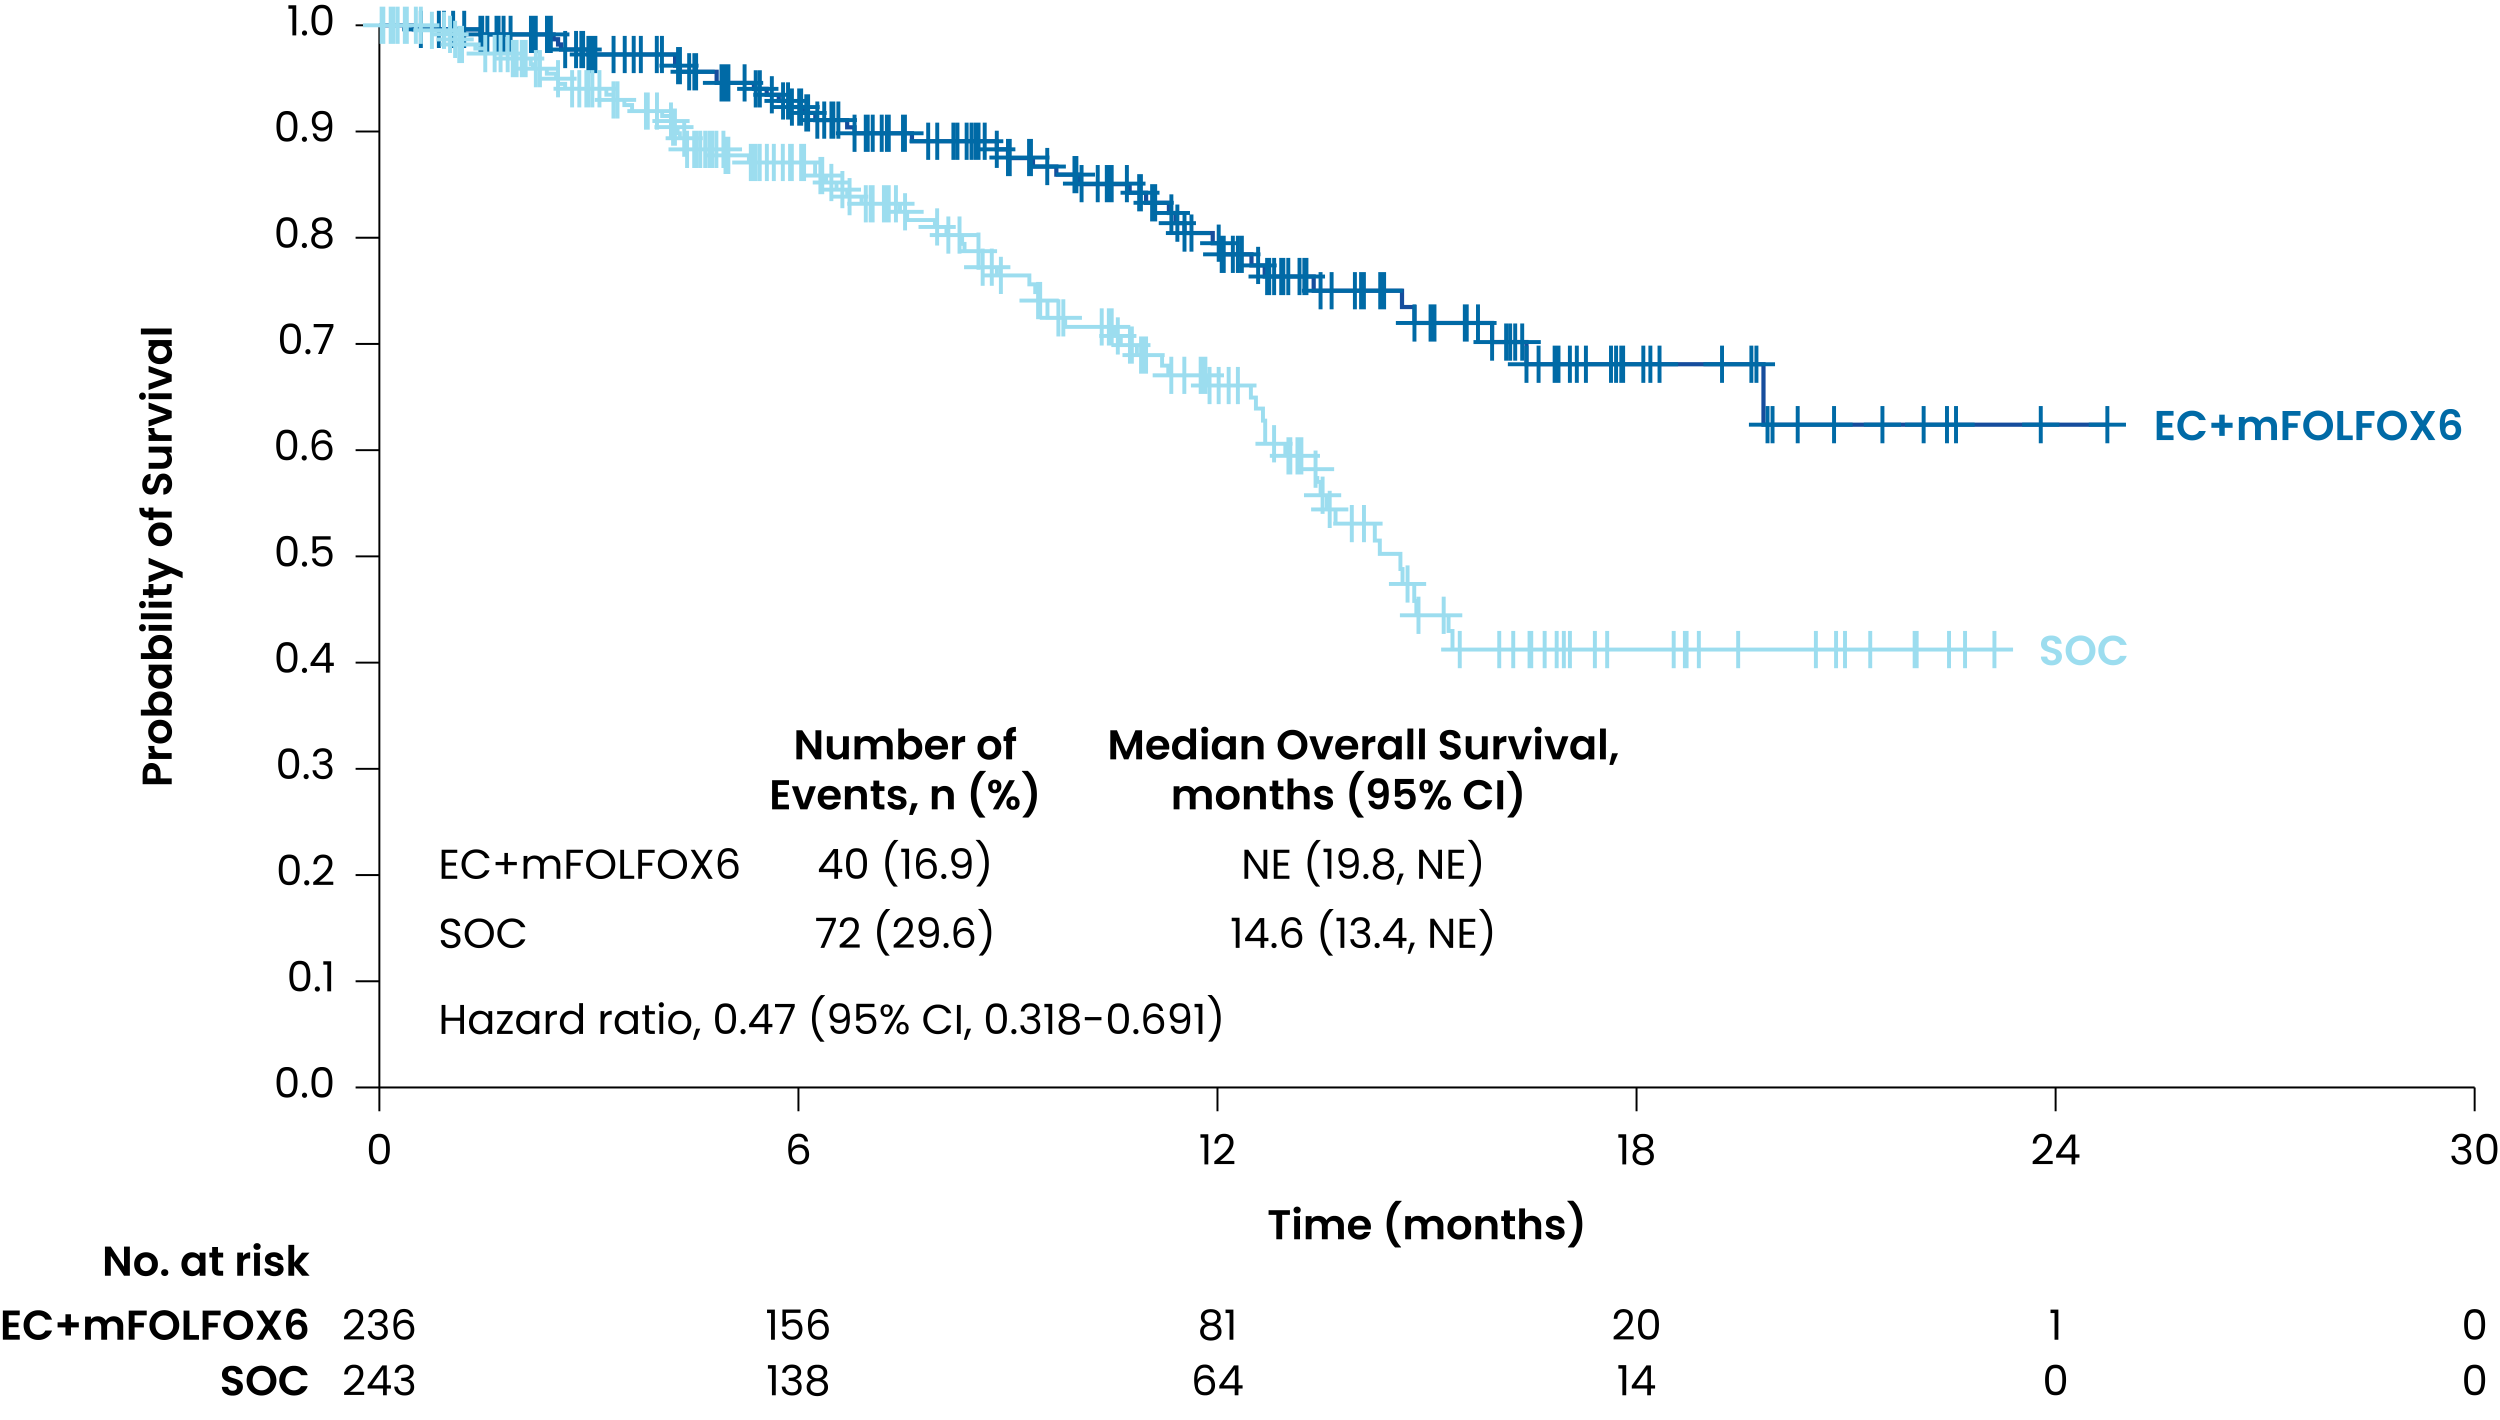 <svg id="Layer_2" xmlns="http://www.w3.org/2000/svg" viewBox="0 0 855.17 485.72"><defs><style>.cls-1{stroke:#000;stroke-width:.67px}.cls-1,.cls-2,.cls-3{fill:none;stroke-miterlimit:10}.cls-5{fill:#000}.cls-5,.cls-6,.cls-7{stroke-width:0}.cls-6{fill:#006aa6}.cls-7{fill:#9cddef}.cls-2{stroke:#006aa6}.cls-2,.cls-3{stroke-width:1.35px}.cls-3{stroke:#9cddef}</style></defs><g id="Content"><path class="cls-1" d="M129.77 8.65v363.34H846.5M129.77 380.12v-8.13M273.12 380.12v-8.13M416.46 380.12v-8.13M559.81 380.12v-8.13M703.16 380.12v-8.13M846.5 380.12v-8.13M121.64 371.99h8.13M121.64 299.33h8.13M121.64 335.66h8.13M121.64 262.99h8.13M121.64 190.32h8.13M121.64 226.66h8.13M121.64 153.99h8.13M121.64 81.32h8.13M121.64 44.98h8.13M121.64 117.65h8.13M121.64 8.65h8.13"/><path style="stroke:#164d9d;stroke-width:1.44px;fill:none;stroke-miterlimit:10" d="M720.86 145.27H603.23V124.6h-81.07v-7.59H510.4v-6.53h-26.56v-5.45h-4.26v-5.58h-30.21v-4.86h-16.75v-3.8h-4.53V87h-10.18v-3.81h-3.07v-3.47h-9.66v-3.39h-3.06v-3.48h-2.27v-3.48h-7.81v-3.44h-5.62V63h-17.29v-3.27h-7.79v-2.76h-7.99v-2.89h-8.55v-3h-3.83v-2.77h-29.02v-2.72h-19.64v-2.04h-2.52v-2.47h-10.9v-2.45h-4.02v-2.01h-4.67v-2.1h-3.8v-2.09h-4.14V30.4h-4.37v-2.05h-12.75v-3.8h-12.55v-2.09h-1.66v-3.82h-29.66v-1.7h-9.36v-1.73h-1.02v-1.78h-1.52v-1.66h-25.04v-1.72h-22.79v-1.4h-11.77"/><path class="cls-2" d="M720.86 138.9v12.73M727.23 145.27H714.5M698.08 138.9v12.73M704.44 145.27h-12.73M669.09 138.9v12.73M675.46 145.27h-12.74M666 138.9v12.73M672.36 145.27h-12.73M658.02 138.9v12.73M664.39 145.27h-12.73M643.92 138.9v12.73M650.28 145.27h-12.73M627.37 138.9v12.73M633.73 145.27H621M614.94 138.9v12.73M621.3 145.27h-12.73M606.33 138.9v12.73M612.69 145.27h-12.73M604.61 138.9v12.73M610.98 145.27h-12.73M600.82 118.23v12.73M607.18 124.6h-12.73M599.09 118.23v12.73M605.45 124.6h-12.73M589.05 118.23v12.73M595.42 124.6h-12.74M564.54 118.23v12.73M570.91 124.6h-12.73M567.67 118.23v12.73M574.03 124.6H561.3M562.13 118.23v12.73M568.5 124.6h-12.73M554.59 118.23v12.73M560.96 124.6h-12.73M555.22 118.23v12.73M561.58 124.6h-12.73M552.81 118.23v12.73M559.17 124.6h-12.73M551.07 118.23v12.73M557.43 124.6H544.7M542.49 118.23v12.73M548.85 124.6h-12.73M539.38 118.23v12.73M545.74 124.6h-12.73M537.01 118.23v12.73M543.38 124.6h-12.73M531.79 118.23v12.73M538.16 124.6h-12.73M533.11 118.23v12.73M539.47 124.6h-12.73M532.66 118.23v12.73M539.03 124.6H526.3M526.3 118.23v12.73M532.66 124.6h-12.73M522.16 118.23v12.73M528.52 124.6h-12.73M510.4 110.65v12.73M516.76 117.01h-12.73M518.3 110.65v12.73M524.66 117.01h-12.73M515.2 110.65v12.73M521.56 117.01h-12.73M520.7 110.65v12.73M527.06 117.01h-12.73M483.84 104.12v12.73M490.21 110.48h-12.73M489.35 104.12v12.73M495.71 110.48h-12.73M490.69 104.12v12.73M497.05 110.48h-12.73M501.07 104.12v12.73M507.43 110.48H494.7M501.72 104.12v12.73M508.09 110.48h-12.73M505.57 104.12v12.73M511.93 110.48H499.2M472.13 93.08v12.73M478.49 99.45h-12.73M473.46 93.08v12.73M479.83 99.45H467.1M472.84 93.08v12.73M479.2 99.45h-12.73M465.58 93.08v12.73M471.95 99.45h-12.73M466.55 93.08v12.73M472.91 99.45h-12.73M463.47 93.08v12.73M469.83 99.45H457.1M455.5 93.08v12.73M461.86 99.45h-12.73M451.72 93.08v12.73M458.09 99.45h-12.74M433.44 88.22v12.73M439.81 94.59h-12.73M434.16 88.22v12.73M440.52 94.59h-12.73M435.84 88.22v12.73M442.21 94.59h-12.73M440.68 88.22v12.73M447.05 94.59h-12.73M438.26 88.22v12.73M444.63 94.59H431.9M438.99 88.22v12.73M445.35 94.59h-12.73M444.52 88.22v12.73M450.89 94.59h-12.73M446.17 88.22v12.73M452.54 94.59h-12.73M446.89 88.22v12.73M453.25 94.59h-12.73M430.36 84.43v12.73M436.72 90.79h-12.73M424.8 80.64v12.73M431.17 87h-12.73M417.91 80.64v12.73M424.27 87h-12.73M416.88 76.82v12.73M423.25 83.19h-12.73M407.56 73.36v12.73M413.92 79.72h-12.73M405.18 73.36v12.73M411.54 79.72h-12.73M402.74 69.97V82.7M409.1 76.33h-12.73M400.69 66.48v12.74M407.05 72.85h-12.73M394.1 63v12.74M400.47 69.37h-12.73M395.15 63v12.74M401.52 69.37h-12.73M389.67 59.57V72.3M396.03 65.93H383.3M390.27 59.57V72.3M396.63 65.93H383.9M385.47 56.45v12.73M391.84 62.81h-12.73M375.5 56.45v12.73M381.86 62.81h-12.73M369.97 56.45v12.73M376.33 62.81H363.6M367.54 53.37V66.1M373.91 59.73h-12.73M368.2 53.37V66.1M374.57 59.73h-12.73M358.23 50.6v12.73M364.6 56.97h-12.73M352.01 47.52v12.73M358.37 53.89h-12.73M352.66 47.52v12.73M359.02 53.89h-12.73M344.8 47.52v12.73M351.17 53.89h-12.73M345.4 47.52v12.73M351.77 53.89h-12.73M340.97 44.71v12.73M347.33 51.08H334.6M336.84 41.95v12.73M343.2 48.31h-12.73M330.66 41.95v12.73M337.02 48.31h-12.73M332.33 41.95v12.73M338.7 48.31h-12.73M333.76 41.95v12.73M340.13 48.31h-12.74M327.51 41.95v12.73M333.88 48.31h-12.73M320.6 41.95v12.73M326.96 48.31h-12.73M326.13 41.95v12.73M332.5 48.31h-12.74M317.5 41.95v12.73M323.86 48.31h-12.73M308.89 39.22v12.73M315.25 45.59h-12.73M309.55 39.22v12.73M315.92 45.59h-12.73M303.38 39.22v12.73M309.74 45.59h-12.73M304.02 39.22v12.73M310.39 45.59h-12.73M301.61 39.22v12.73M307.98 45.59h-12.73M298.53 39.22v12.73M304.9 45.59h-12.73M296.15 39.22v12.73M302.52 45.59h-12.73M296.82 39.22v12.73M303.19 45.59h-12.73M292.31 39.22v12.73M298.68 45.59h-12.74M286.78 34.72v12.73M293.14 41.08h-12.73M281.94 34.72v12.73M288.3 41.08h-12.73M279.58 34.72v12.73M285.94 41.08h-12.73M284.41 34.72v12.73M290.78 41.08h-12.73M285.06 34.72v12.73M291.43 41.08h-12.74M275.8 32.26v12.73M282.17 38.63h-12.73M276.43 32.26v12.73M282.79 38.63h-12.73M273.37 30.26v12.73M279.74 36.62h-12.73M269.56 28.16v12.73M275.92 34.52h-12.73M267.86 28.16v12.73M274.23 34.52h-12.74M264.02 26.06v12.73M270.39 32.43h-12.73M259.92 24.03v12.73M266.28 30.4h-12.73M258.51 24.03v12.73M264.88 30.4h-12.73M254.7 21.99v12.73M261.06 28.35h-12.73M246.8 21.99v12.73M253.17 28.35h-12.73M249.17 21.99v12.73M255.53 28.35H242.8M247.69 21.99v12.73M254.06 28.35h-12.73M248.33 21.99v12.73M254.7 28.35h-12.73M237.52 18.19v12.73M243.89 24.55h-12.73M235.74 18.19v12.73M242.1 24.55h-12.73M231.94 16.09v12.73M238.31 22.46h-12.73M232.59 16.09v12.73M238.96 22.46h-12.74M226.43 12.28v12.73M232.8 18.64h-12.73M224.67 12.28v12.73M231.04 18.64h-12.73M219.21 12.28v12.73M225.58 18.64h-12.73M209.88 12.28v12.73M216.25 18.64h-12.74M213.7 12.28v12.73M220.07 18.64h-12.73M216.77 12.28v12.73M223.14 18.64h-12.73M201.27 12.28v12.73M207.63 18.64H194.9M203.66 12.28v12.73M210.02 18.64h-12.73M202.16 12.28v12.73M208.53 18.64H195.8M202.83 12.28v12.73M209.2 18.64h-12.73M198.86 10.58v12.73M205.23 16.94h-12.74M199.46 10.58v12.73M205.83 16.94H193.1M197.05 10.58v12.73M203.42 16.94h-12.73M193.33 10.58v12.73M199.69 16.94h-12.73M188.42 5.4v12.73M194.78 11.77h-12.73M187.1 5.4v12.73M193.47 11.77h-12.73M181.62 5.4v12.73M187.98 11.77h-12.73M183.27 5.4v12.73M189.63 11.77H176.9M182.42 5.4v12.73M188.78 11.77h-12.73M174.65 5.4v12.73M181.02 11.77h-12.73M172.25 5.4v12.73M178.61 11.77h-12.73M169.84 5.4v12.73M176.2 11.77h-12.73M170.54 5.4v12.73M176.9 11.77h-12.73M166.71 5.4v12.73M173.08 11.77h-12.73M164.95 5.4v12.73M171.32 11.77h-12.73M164.33 5.4v12.73M170.69 11.77h-12.73M158.79 3.69v12.73M165.16 10.05h-12.73M155 3.69v12.73M161.37 10.05h-12.73M151.88 3.69v12.73M158.24 10.05h-12.73M150.12 3.69v12.73M156.48 10.05h-12.73M143.96 3.69v12.73M150.32 10.05h-12.73M238.12 18.19v12.73M244.49 24.55h-12.73M274.05 30.26v12.73M280.41 36.62h-12.73M270.89 30.26v12.73M277.26 36.62h-12.73M334.72 41.95v12.73M341.08 48.31h-12.73M378.6 56.45v12.73M384.97 62.81h-12.74M380.27 56.45v12.73M386.64 62.81h-12.73M379.47 56.45v12.73M385.84 62.81H373.1M418.6 80.64v12.73M424.96 87h-12.73M421.72 80.64v12.73M428.09 87h-12.73M423.44 80.64v12.73M429.81 87h-12.74M516.58 110.65v12.73M522.94 117.01h-12.73"/><path class="cls-3" d="M682.23 215.83v12.73M688.6 222.2h-12.73M672.18 215.83v12.73M678.55 222.2h-12.73M666.7 215.83v12.73M673.06 222.2h-12.73M654.94 215.83v12.73M661.31 222.2h-12.74M655.63 215.83v12.73M662 222.2h-12.73M639.75 215.83v12.73M646.11 222.2h-12.73M631.12 215.83v12.73M637.49 222.2h-12.73M628.06 215.83v12.73M634.42 222.2h-12.73M621.16 215.83v12.73M627.52 222.2h-12.73M594.57 215.83v12.73M600.93 222.2H588.2M572.52 215.83v12.73M578.89 222.2h-12.73M581.12 215.83v12.73M587.49 222.2h-12.73M576.93 215.83v12.73M583.29 222.2h-12.73M576.35 215.83v12.73M582.71 222.2h-12.73M549.76 215.83v12.73M556.12 222.2h-12.73M545.56 215.83v12.73M551.93 222.2H539.2M537.02 215.83v12.73M543.39 222.2h-12.73M534.94 215.83v12.73M541.31 222.2h-12.73M532.49 215.83v12.73M538.85 222.2h-12.73M528.38 215.83v12.73M534.75 222.2h-12.73M523.21 215.83v12.73M529.57 222.2h-12.73M523.79 215.83v12.73M530.15 222.2h-12.73M517.63 215.83v12.73M524 222.2h-12.73M512.84 215.83v12.73M519.21 222.2h-12.73M499.34 215.83v12.73M505.7 222.2h-12.73M493.84 204.11v12.73M500.2 210.47h-12.73M485.22 204.11v12.73M491.59 210.47h-12.73M481.48 193.4v12.73M487.84 199.76h-12.73M462.41 172.74v12.73M468.78 179.11h-12.74M466.57 172.74v12.73M472.94 179.11h-12.73M454.85 167.89v12.73M461.22 174.26h-12.73M452.42 163.04v12.73M458.78 169.41h-12.73M450.01 154.12v12.73M456.37 160.49h-12.73M445.16 149.57v12.73M451.52 155.93h-12.73M443.82 149.57v12.73M450.18 155.93h-12.73M440.73 149.57v12.73M447.09 155.93h-12.73M441.38 149.57v12.73M447.75 155.93h-12.74M435.82 145.43v12.74M442.18 151.8h-12.73M413.75 125.51v12.73M420.11 131.87h-12.73M411.31 122.03v12.73M417.67 128.39h-12.73M410.71 122.03v12.73M417.08 128.39h-12.73M382.37 108.55v12.73M388.73 114.92H376M379.3 105.46v12.73M385.67 111.82h-12.73M380.28 105.46v12.73M386.65 111.82h-12.73M376.86 105.46v12.73M383.23 111.82H370.5M363.73 102.36v12.74M370.1 108.73h-12.73M362.04 102.36v12.74M368.4 108.73h-12.73M355.1 96.45v12.73M361.46 102.82h-12.73M355.81 96.45v12.73M362.18 102.82h-12.73M342.37 87.84v12.73M348.73 94.21H336M339.26 85.04v12.73M345.62 91.4h-12.73M336.14 85.04v12.73M342.5 91.4h-12.73M334.71 79.55v12.73M341.07 85.92h-12.73M328.22 74.04v12.73M334.58 80.41h-12.73M324.4 74.04v12.73M330.77 80.41h-12.73M320.56 71.27V84M326.93 77.64H314.2M309.59 66.09v12.73M315.95 72.46h-12.73M306.47 63.35v12.73M312.83 69.71H300.1M302.36 63.35v12.73M308.73 69.71H296M304.01 63.35v12.73M310.38 69.71h-12.73M303.22 63.35v12.73M309.59 69.71h-12.73M296.16 63.35v12.73M302.52 69.71h-12.73M297.83 63.35v12.73M304.2 69.71h-12.73M298.5 63.35v12.73M304.87 69.71h-12.73M290.61 60.9v12.73M296.98 67.27h-12.73M288.15 58.49v12.73M294.52 64.86h-12.74M284.38 56.06v12.73M290.75 62.42h-12.74M281.26 53.69v12.74M287.62 60.06h-12.73M280.63 53.69v12.74M287 60.06h-12.73M274.05 49.21v12.73M280.42 55.58h-12.73M275.05 49.21v12.73M281.42 55.58h-12.73M270.26 49.21v12.73M276.62 55.58h-12.73M264.7 49.21v12.73M271.07 55.58h-12.73M262.32 49.21v12.73M268.69 55.58h-12.73M259.88 49.21v12.73M266.25 55.58h-12.73M256.83 49.21v12.73M263.19 55.58h-12.73M258.46 49.21v12.73M264.82 55.58h-12.73M257.53 49.21v12.73M263.89 55.58h-12.73M249.15 46.78v12.73M255.52 53.14h-12.73M248.17 46.78v12.73M254.54 53.14h-12.73M247.46 44.73v12.73M253.82 51.09h-12.73M245.05 44.73v12.73M251.42 51.09h-12.74M241.23 44.73v12.73M247.6 51.09h-12.73M239.54 44.73v12.73M245.9 51.09h-12.73M235.03 44.73v12.73M241.4 51.09h-12.73M237.46 44.73v12.73M243.83 51.09H231.1M238.16 44.73v12.73M244.52 51.09h-12.73M242.66 44.73v12.73M249.03 51.09H236.3M243.6 44.73v12.73M249.96 51.09h-12.73M234.05 40.91v12.73M240.42 47.28h-12.73M229.52 35.04v12.74M235.89 41.41h-12.73M230.24 37.12v12.73M236.6 43.48h-12.73M230.87 37.12v12.73M237.23 43.48H224.5M224.73 31.63v12.73M231.1 38h-12.73M220.96 31.63v12.73M227.32 38h-12.73M221.58 31.63v12.73M227.95 38h-12.73M211.23 27.82v12.73M217.6 34.18h-12.74M209.85 27.82v12.73M216.21 34.18h-12.73M205.05 24v12.73M211.42 30.37h-12.74M202.62 24v12.73M208.98 30.37h-12.73M195.7 24v12.73M202.07 30.37h-12.73M190.88 20.57V33.3M197.25 26.93h-12.73M184.7 17.13v12.73M191.07 23.5h-12.73M183.3 17.13v12.73M189.66 23.5h-12.73M179.82 13.67V26.4M186.18 20.04h-12.73M178.48 13.67V26.4M184.85 20.04h-12.73M175.4 13.67V26.4M181.77 20.04h-12.73M176.72 13.67V26.4M183.08 20.04h-12.73M175.94 13.67V26.4M182.3 20.04h-12.73M173.66 11.96v12.73M180.03 18.32H167.3M171.23 11.96v12.73M177.6 18.32h-12.73M169.2 11.96v12.73M175.57 18.32h-12.73M165.99 11.96v12.73M172.35 18.32h-12.73M155.68 7.11v12.74M162.05 13.48h-12.73M157.09 8.85v12.73M163.45 15.21h-12.73M158.05 8.85v12.73M164.41 15.21h-12.73M153.94 5.39v12.73M160.31 11.75h-12.73M151.89 4.01v12.73M158.25 10.37h-12.73M147.74 4.01v12.73M154.1 10.37h-12.73M143.95 2.28v12.73M150.31 8.65h-12.73M142.25 2.28v12.73M148.62 8.65h-12.73M138.48 2.28v12.73M144.85 8.65h-12.73M139.16 2.28v12.73M145.52 8.65h-12.73M136.03 2.28v12.73M142.39 8.65h-12.73M133.64 2.28v12.73M140.01 8.65h-12.73M134.58 2.28v12.73M140.94 8.65h-12.73M130.54 2.28v12.73M136.91 8.65h-12.74M131.12 2.28v12.73M137.49 8.65h-12.74M198.16 24v12.73M204.52 30.37h-12.73M200.57 24v12.73M206.93 30.37H194.2M201.21 24v12.73M207.58 30.37h-12.73M270.86 49.21v12.73M277.23 55.58H264.5M267.78 49.21v12.73M274.15 55.58h-12.73M392.03 115.1v12.73M398.4 121.46h-12.73M390.32 115.1v12.73M396.69 121.46h-12.73M391.14 115.1v12.73M397.51 121.46h-12.73M386.52 111.67v12.74M392.88 118.04h-12.73M387.17 111.67v12.74M393.54 118.04H380.8M400.66 122.03v12.73M407.02 128.39h-12.73M405.12 122.03v12.73M411.49 128.39h-12.73M412.32 122.03v12.73M418.68 128.39h-12.73M420.29 125.51v12.73M426.66 131.87h-12.73M423.44 125.51v12.73M429.81 131.87h-12.73M416.87 125.51v12.73M423.24 131.87H410.5M682.23 222.2H496.85v-6.37h-1.34v-5.36h-11.02v-4.9h-.72v-5.81h-4.01v-5.12h-.72v-5.18h-7.05v-4.55h-1.71v-5.8h-13.43v-4.85h-2.93v-4.85h-2.18v-4.57h-1.14v-1.32h-.59v-7.59h-10.34v-4.13h-6.89v-7.91h-.76v-4.13h-2.41v-3.77h-1.72v-4.12h-14.9v-3.48h-13.36v-3.31h-2.12v-3.62h-8.61v-3.42h-5.51v-3.12h-1.77v-3.1h-17.26v-3.09h-6.05v-5.91h-3.21v-2.9h-.98v-2.66h-2.01v-3.05H341V91.4h-4.86v-5.48h-6.21v-2.49h-.82v-3.02h-5.36v-2.77h-3.94v-2.37h-9.51v-2.81h-2.45v-2.75h-13.14v-2.44h-4.92v-2.41h-3.65v-2.44h-3.55v-2.36h-3.77v-4.48h-22.64v-2.44h-8.01v-2.05h-14.12v-3.81h-1.49v-1.71h-.77v-2.09h-2.27v-3.8h-3.01V38h-10.3v-2.06h-2.64v-1.76h-3.72v-1.79h-2.43v-2.02h-14.1v-1.68h-2.44v-1.76h-.66v-1.72h-3.17V23.5h-4.75v-1.53h-.74v-1.93h-6.16v-1.72h-9.41v-1.7h-3.39v-1.41h-5.51v-1.73h-1.41v-1.73h-3.08v-1.38h-4.86V8.65h-17.97"/><path class="cls-6" d="M739.72 142.21v2.49h3.35v1.58h-3.35v2.64h3.78v1.62h-5.77v-9.96h5.77v1.62h-3.78ZM745.48 142.93c.44-.77 1.04-1.38 1.81-1.81.76-.43 1.62-.65 2.57-.65 1.11 0 2.08.29 2.92.85.84.57 1.42 1.36 1.75 2.37h-2.29c-.23-.48-.55-.83-.96-1.07-.41-.24-.89-.36-1.43-.36-.58 0-1.09.14-1.55.41-.45.27-.8.65-1.05 1.15s-.38 1.07-.38 1.74.13 1.23.38 1.73.6.88 1.05 1.16c.45.27.97.41 1.55.41.54 0 1.02-.12 1.43-.36s.73-.6.96-1.08h2.29c-.33 1.02-.91 1.81-1.75 2.37-.83.57-1.81.85-2.93.85-.95 0-1.81-.22-2.57-.65a4.673 4.673 0 0 1-1.81-1.8c-.44-.77-.66-1.64-.66-2.62s.22-1.85.66-2.63ZM763.7 146.34h-2.69v2.76h-1.88v-2.76h-2.69v-1.74h2.69v-2.76h1.88v2.76h2.69v1.74ZM778 143.42c.59.59.89 1.42.89 2.49v4.63h-2v-4.36c0-.62-.16-1.09-.47-1.42-.31-.33-.74-.49-1.28-.49s-.97.16-1.29.49c-.32.33-.48.8-.48 1.42v4.36h-2v-4.36c0-.62-.16-1.09-.47-1.42-.31-.33-.74-.49-1.28-.49s-.99.16-1.3.49c-.32.33-.48.8-.48 1.42v4.36h-2v-7.9h2v.96c.26-.33.59-.59.99-.78.4-.19.85-.29 1.33-.29.62 0 1.17.13 1.65.39.49.26.86.63 1.13 1.12.26-.46.63-.82 1.12-1.1s1.02-.41 1.59-.41c.97 0 1.75.3 2.34.89ZM786.93 140.6v1.61h-4.15v2.55h3.18v1.58h-3.18v4.2h-2v-9.95h6.14ZM790.39 149.99c-.78-.44-1.4-1.04-1.85-1.82s-.68-1.65-.68-2.63.23-1.84.68-2.62 1.07-1.38 1.85-1.82c.78-.44 1.63-.66 2.57-.66s1.8.22 2.57.66a4.87 4.87 0 0 1 1.84 1.82c.45.77.68 1.65.68 2.62s-.23 1.85-.68 2.63c-.45.77-1.07 1.38-1.85 1.82-.78.44-1.63.66-2.57.66s-1.79-.22-2.57-.66Zm4.15-1.53c.46-.27.81-.66 1.07-1.16.26-.5.38-1.09.38-1.75s-.13-1.25-.38-1.75c-.26-.5-.61-.88-1.07-1.15-.46-.27-.98-.4-1.58-.4s-1.13.13-1.59.4c-.46.27-.82.65-1.08 1.15-.26.5-.38 1.08-.38 1.75s.13 1.25.38 1.75c.26.5.62.89 1.08 1.16s.99.41 1.59.41 1.13-.14 1.58-.41ZM801.52 148.96h3.28v1.58h-5.27v-9.95h2v8.37ZM812.21 140.6v1.61h-4.15v2.55h3.18v1.58h-3.18v4.2h-2v-9.95h6.14ZM815.67 149.99c-.78-.44-1.4-1.04-1.85-1.82s-.68-1.65-.68-2.63.23-1.84.68-2.62 1.07-1.38 1.85-1.82c.78-.44 1.63-.66 2.57-.66s1.8.22 2.57.66a4.87 4.87 0 0 1 1.84 1.82c.45.77.68 1.65.68 2.62s-.23 1.85-.68 2.63c-.45.77-1.07 1.38-1.85 1.82-.78.44-1.63.66-2.57.66s-1.79-.22-2.57-.66Zm4.15-1.53c.46-.27.81-.66 1.07-1.16.26-.5.38-1.09.38-1.75s-.13-1.25-.38-1.75c-.26-.5-.61-.88-1.07-1.15-.46-.27-.98-.4-1.58-.4s-1.13.13-1.59.4c-.46.27-.82.65-1.08 1.15-.26.5-.38 1.08-.38 1.75s.13 1.25.38 1.75c.26.5.62.89 1.08 1.16s.99.41 1.59.41 1.13-.14 1.58-.41ZM830.77 150.54l-2.15-3.35-1.95 3.35h-2.25l3.14-5.02-3.18-4.93h2.29l2.15 3.33 1.94-3.33h2.25l-3.12 5 3.18 4.95h-2.29ZM839.25 141.85c-.23-.2-.57-.3-1-.3-.66 0-1.14.26-1.45.79s-.47 1.38-.48 2.57c.23-.38.56-.68 1-.89.44-.21.91-.32 1.42-.32.62 0 1.16.13 1.64.4s.85.65 1.11 1.16c.27.51.4 1.12.4 1.83 0 .67-.13 1.28-.41 1.8-.27.53-.67.94-1.19 1.23-.52.29-1.15.44-1.87.44-.99 0-1.76-.22-2.33-.66-.57-.44-.96-1.05-1.18-1.83-.22-.78-.33-1.75-.33-2.9 0-1.74.3-3.05.9-3.94s1.54-1.33 2.84-1.33c1 0 1.77.27 2.32.81.55.54.87 1.22.96 2.02h-1.85c-.1-.4-.26-.7-.49-.9Zm-2.23 3.93c-.34.29-.51.72-.51 1.28s.16 1 .48 1.33c.32.32.77.49 1.35.49.51 0 .92-.16 1.22-.47.3-.31.45-.74.45-1.27s-.14-.99-.43-1.31-.71-.48-1.28-.48c-.5 0-.93.15-1.27.44Z"/><path class="cls-7" d="M699.95 227.21c-.56-.24-1-.58-1.32-1.03-.32-.45-.49-.97-.5-1.58h2.14c.03.41.17.73.43.97s.62.36 1.08.36.83-.11 1.1-.33c.27-.22.4-.52.4-.88 0-.29-.09-.54-.27-.73-.18-.19-.41-.34-.68-.45s-.64-.23-1.12-.36c-.65-.19-1.17-.38-1.57-.56-.4-.19-.75-.47-1.04-.84-.29-.38-.44-.88-.44-1.5 0-.59.15-1.1.44-1.54.29-.44.71-.77 1.24-1 .53-.23 1.14-.35 1.82-.35 1.03 0 1.86.25 2.5.75.64.5 1 1.2 1.06 2.09h-2.2c-.02-.34-.16-.62-.43-.85s-.63-.33-1.08-.33c-.39 0-.7.1-.93.3-.23.2-.35.49-.35.87 0 .27.09.49.26.66s.39.32.66.43c.26.11.63.24 1.1.38.65.19 1.17.38 1.58.57.41.19.76.48 1.05.86.29.38.44.88.44 1.5 0 .53-.14 1.03-.41 1.48s-.68.82-1.21 1.09c-.53.27-1.16.41-1.9.41-.69 0-1.32-.12-1.87-.36ZM709.12 226.92c-.78-.44-1.4-1.04-1.85-1.82s-.68-1.65-.68-2.63.23-1.84.68-2.62 1.07-1.38 1.85-1.82c.78-.44 1.63-.66 2.57-.66s1.8.22 2.57.66a4.87 4.87 0 0 1 1.84 1.82c.45.77.68 1.65.68 2.62s-.23 1.85-.68 2.63c-.45.77-1.07 1.38-1.85 1.82-.78.44-1.63.66-2.57.66s-1.79-.22-2.57-.66Zm4.15-1.54c.46-.27.81-.66 1.07-1.16.26-.5.38-1.09.38-1.75s-.13-1.25-.38-1.75c-.26-.5-.61-.88-1.07-1.15-.46-.27-.98-.4-1.58-.4s-1.13.13-1.59.4c-.46.27-.82.65-1.08 1.15-.26.5-.38 1.08-.38 1.75s.13 1.25.38 1.75c.26.5.62.89 1.08 1.16s.99.41 1.59.41 1.13-.14 1.58-.41ZM718.44 219.85c.44-.77 1.04-1.38 1.81-1.81.76-.43 1.62-.65 2.57-.65 1.11 0 2.08.29 2.92.85.84.57 1.42 1.36 1.75 2.37h-2.29c-.23-.48-.55-.83-.96-1.07-.41-.24-.89-.36-1.43-.36-.58 0-1.09.14-1.55.41-.45.27-.8.65-1.05 1.15s-.38 1.07-.38 1.74.13 1.23.38 1.73.6.88 1.05 1.16c.45.27.97.41 1.55.41.54 0 1.02-.12 1.43-.36s.73-.6.96-1.08h2.29c-.33 1.02-.91 1.81-1.75 2.37-.83.57-1.81.85-2.93.85-.95 0-1.81-.22-2.57-.65a4.673 4.673 0 0 1-1.81-1.8c-.44-.77-.66-1.64-.66-2.62s.22-1.85.66-2.63Z"/><path class="cls-5" d="M53.36 261.38c.47.25.84.65 1.13 1.18.29.54.43 1.21.43 2.03v1.67h3.82v2h-9.95v-3.66c0-.77.13-1.43.4-1.97s.63-.95 1.1-1.22a3.1 3.1 0 0 1 1.58-.41c.53 0 1.03.13 1.5.38Zm-.44 2.08c-.25-.27-.61-.4-1.06-.4-.97 0-1.45.54-1.45 1.62v1.58h2.89v-1.58c0-.55-.13-.96-.38-1.23ZM51.08 256.59c-.24-.41-.36-.89-.36-1.42h2.09v.53c0 .63.15 1.1.44 1.42.29.32.81.48 1.54.48h3.93v2h-7.9v-2h1.23a2.76 2.76 0 0 1-.98-1ZM58.35 252.38c-.34.61-.81 1.08-1.43 1.43-.62.35-1.33.52-2.14.52s-1.52-.18-2.14-.53c-.62-.36-1.09-.84-1.43-1.46-.34-.62-.51-1.31-.51-2.07s.17-1.45.51-2.07c.34-.62.81-1.1 1.43-1.46.62-.36 1.33-.53 2.14-.53s1.52.18 2.14.55c.62.37 1.09.86 1.43 1.48.34.62.51 1.32.51 2.09s-.17 1.44-.51 2.05Zm-1.49-3.07c-.18-.32-.44-.57-.79-.76-.35-.19-.78-.29-1.28-.29-.75 0-1.33.2-1.73.59-.4.39-.61.88-.61 1.45s.2 1.05.61 1.43c.4.38.98.58 1.73.58s1.33-.19 1.73-.56c.4-.38.61-.85.61-1.42 0-.36-.09-.7-.26-1.02ZM51.07 241.69c-.24-.45-.36-.97-.36-1.55 0-.67.17-1.28.5-1.83.33-.55.8-.98 1.42-1.3.61-.32 1.32-.48 2.13-.48s1.52.16 2.14.48 1.1.75 1.45 1.3c.34.55.51 1.16.51 1.83 0 .59-.12 1.1-.35 1.55-.23.44-.53.8-.91 1.06h1.13v2H48.18v-2h3.8c-.38-.26-.69-.61-.93-1.06Zm2.45-2.82a2.02 2.02 0 0 0-1.06 1.8c0 .37.09.7.28 1.02.18.32.45.58.8.77s.76.29 1.24.29.89-.1 1.24-.29.62-.45.81-.77.28-.66.28-1.02-.09-.71-.28-1.03c-.19-.32-.46-.57-.81-.77-.35-.19-.77-.29-1.25-.29s-.89.1-1.23.29ZM52.63 235.12c-.62-.32-1.09-.75-1.42-1.3-.33-.55-.5-1.16-.5-1.83 0-.59.12-1.1.36-1.55s.54-.8.9-1.06h-1.13v-2.01h7.9v2.01h-1.15c.37.26.68.61.92 1.06s.36.97.36 1.56c0 .67-.17 1.27-.51 1.82-.34.55-.82.98-1.45 1.3s-1.34.48-2.14.48-1.51-.16-2.12-.48Zm.91-5.45a2.046 2.046 0 0 0-1.08 1.81c0 .37.09.71.27 1.03.18.31.44.57.79.76.35.2.76.29 1.23.29s.89-.1 1.25-.29c.36-.19.63-.45.82-.77.19-.32.28-.66.28-1.02s-.09-.72-.28-1.04-.45-.58-.8-.77c-.35-.19-.76-.29-1.25-.29s-.9.09-1.25.29ZM51.07 222.36c-.24-.45-.36-.97-.36-1.55 0-.67.17-1.28.5-1.83.33-.55.8-.98 1.42-1.3.61-.32 1.32-.48 2.13-.48s1.52.16 2.14.48 1.1.75 1.45 1.3c.34.55.51 1.16.51 1.83 0 .59-.12 1.1-.35 1.55-.23.44-.53.8-.91 1.06h1.13v2H48.18v-2h3.8c-.38-.26-.69-.61-.93-1.06Zm2.45-2.82a2.02 2.02 0 0 0-1.06 1.8c0 .37.09.7.28 1.02.18.32.45.58.8.77s.76.29 1.24.29.89-.1 1.24-.29.62-.45.81-.77.28-.66.28-1.02-.09-.71-.28-1.03c-.19-.32-.46-.57-.81-.77-.35-.19-.77-.29-1.25-.29s-.89.1-1.23.29ZM49.56 215.62c-.22.23-.5.35-.83.35s-.61-.12-.83-.35c-.22-.23-.33-.52-.33-.88s.11-.64.33-.88c.22-.23.5-.35.83-.35s.61.12.83.35c.22.23.33.53.33.88s-.11.64-.33.88Zm1.28-1.86h7.9v2h-7.9v-2ZM48.19 209.8h10.55v2H48.19v-2ZM49.56 207.7c-.22.23-.5.35-.83.35s-.61-.12-.83-.35c-.22-.23-.33-.52-.33-.88s.11-.64.33-.88c.22-.23.5-.35.83-.35s.61.12.83.35c.22.23.33.53.33.88s-.11.64-.33.88Zm1.28-1.86h7.9v2h-7.9v-2ZM52.48 201.55h3.82c.27 0 .46-.06.58-.19.12-.13.18-.34.18-.65v-.93h1.68v1.25c0 1.68-.82 2.52-2.45 2.52h-3.8v.94h-1.64v-.94H48.9v-2.01h1.95v-1.77h1.64v1.77ZM50.84 190.79l11.63 4.89v2.12l-3.93-1.71-7.7 3.16v-2.24l5.52-2.04-5.52-2.07v-2.12ZM58.35 184.88c-.34.61-.81 1.08-1.43 1.43-.62.35-1.33.52-2.14.52s-1.52-.18-2.14-.53c-.62-.36-1.09-.84-1.43-1.46-.34-.62-.51-1.31-.51-2.07s.17-1.45.51-2.07c.34-.62.81-1.1 1.43-1.46.62-.36 1.33-.53 2.14-.53s1.52.18 2.14.55c.62.37 1.09.86 1.43 1.48.34.62.51 1.32.51 2.09s-.17 1.44-.51 2.05Zm-1.49-3.07c-.18-.32-.44-.57-.79-.76-.35-.19-.78-.29-1.28-.29-.75 0-1.33.2-1.73.59-.4.39-.61.88-.61 1.45s.2 1.05.61 1.43c.4.38.98.58 1.73.58s1.33-.19 1.73-.56c.4-.38.61-.85.61-1.42 0-.36-.09-.7-.26-1.02ZM52.48 173.62V175h6.26v2.02h-6.26v.9h-1.64v-.9h-.4c-.97 0-1.68-.28-2.14-.83s-.67-1.38-.64-2.49h1.68c0 .48.07.82.24 1.01.17.19.48.29.93.29h.33v-1.38h1.64ZM58.48 167.37c-.24.56-.58 1-1.03 1.32-.45.32-.97.49-1.58.5v-2.14c.41-.03.73-.17.97-.43s.36-.62.36-1.08-.11-.83-.33-1.1c-.22-.27-.52-.4-.88-.4-.29 0-.54.09-.73.27-.19.18-.34.41-.45.68s-.23.64-.36 1.12c-.19.65-.38 1.17-.56 1.57-.19.4-.47.75-.84 1.04-.38.29-.88.44-1.5.44-.59 0-1.1-.15-1.54-.44-.44-.29-.77-.71-1-1.24-.23-.53-.35-1.14-.35-1.82 0-1.03.25-1.86.75-2.5.5-.64 1.2-1 2.09-1.06v2.2c-.34.02-.62.16-.85.43s-.33.63-.33 1.08c0 .39.1.7.3.93.2.23.49.35.87.35.27 0 .49-.09.66-.26s.32-.39.43-.66c.11-.26.24-.63.38-1.1.19-.65.38-1.17.57-1.58.19-.41.48-.76.86-1.05.38-.29.88-.44 1.5-.44.53 0 1.03.14 1.48.41s.82.68 1.09 1.21c.27.53.41 1.16.41 1.9 0 .69-.12 1.32-.36 1.87ZM50.84 152.8h7.9v2.01h-1c.34.26.61.59.81 1 .19.41.29.86.29 1.35 0 .62-.13 1.16-.39 1.64-.26.47-.65.85-1.15 1.12-.51.27-1.11.41-1.82.41h-4.63v-2h4.35c.63 0 1.11-.16 1.45-.47.34-.31.51-.74.51-1.28s-.17-.98-.51-1.3c-.34-.31-.82-.47-1.45-.47h-4.35v-2.01ZM51.08 147.83c-.24-.41-.36-.89-.36-1.42h2.09v.53c0 .63.15 1.1.44 1.42.29.32.81.48 1.54.48h3.93v2h-7.9v-2h1.23a2.76 2.76 0 0 1-.98-1ZM56.89 141.78l-6.06-2v-2.12l7.9 2.92V143l-7.9 2.91v-2.14l6.06-2ZM49.56 136.4c-.22.23-.5.35-.83.35s-.61-.12-.83-.35c-.22-.23-.33-.52-.33-.88s.11-.64.33-.88c.22-.23.5-.35.83-.35s.61.12.83.35c.22.23.33.53.33.88s-.11.64-.33.88Zm1.28-1.86h7.9v2h-7.9v-2ZM56.89 129.28l-6.06-2v-2.12l7.9 2.92v2.42l-7.9 2.91v-2.14l6.06-2ZM52.63 124.08c-.62-.32-1.09-.75-1.42-1.3-.33-.55-.5-1.16-.5-1.83 0-.59.12-1.1.36-1.55s.54-.8.9-1.06h-1.13v-2.01h7.9v2.01h-1.15c.37.26.68.61.92 1.06s.36.97.36 1.56c0 .67-.17 1.27-.51 1.82-.34.55-.82.98-1.45 1.3s-1.34.48-2.14.48-1.51-.16-2.12-.48Zm.91-5.46a2.046 2.046 0 0 0-1.08 1.81c0 .37.09.71.27 1.03.18.31.44.57.79.76.35.2.76.29 1.23.29s.89-.1 1.25-.29c.36-.19.63-.45.82-.77.19-.32.28-.66.28-1.02s-.09-.72-.28-1.04-.45-.58-.8-.77c-.35-.19-.76-.29-1.25-.29s-.9.09-1.25.29ZM48.19 112.38h10.55v2H48.19v-2ZM441.24 413.96v1.61h-2.65v8.34h-2v-8.34h-2.65v-1.61h7.3ZM442.83 414.74c-.23-.22-.35-.5-.35-.83s.12-.61.35-.83c.23-.22.52-.33.88-.33s.64.11.88.33c.23.22.35.5.35.83s-.12.61-.35.83c-.23.22-.53.33-.88.33s-.64-.11-.88-.33Zm1.86 1.27v7.9h-2v-7.9h2ZM458.81 416.79c.59.59.89 1.42.89 2.49v4.63h-2v-4.36c0-.62-.16-1.09-.47-1.42-.31-.33-.74-.49-1.28-.49s-.97.16-1.29.49c-.32.33-.48.8-.48 1.42v4.36h-2v-4.36c0-.62-.16-1.09-.47-1.42-.31-.33-.74-.49-1.28-.49s-.99.16-1.3.49c-.32.33-.48.8-.48 1.42v4.36h-2v-7.9h2v.96c.26-.33.59-.59.99-.78.4-.19.85-.29 1.33-.29.62 0 1.17.13 1.65.39.49.26.86.63 1.13 1.12.26-.46.63-.82 1.12-1.1s1.02-.41 1.59-.41c.97 0 1.75.3 2.34.89ZM468.88 420.56h-5.77c.05.57.25 1.02.6 1.34.35.32.78.49 1.3.49.74 0 1.27-.32 1.58-.96h2.15c-.23.76-.67 1.38-1.31 1.87-.65.49-1.44.73-2.38.73-.76 0-1.44-.17-2.04-.51-.6-.34-1.07-.81-1.41-1.43-.34-.62-.51-1.33-.51-2.14s.17-1.53.5-2.15c.33-.62.8-1.09 1.4-1.42.6-.33 1.29-.5 2.07-.5s1.42.16 2.02.48c.59.32 1.05.78 1.38 1.38.33.59.49 1.28.49 2.05 0 .28-.02.54-.06.77Zm-2.01-1.34c0-.51-.19-.92-.56-1.23s-.8-.46-1.33-.46c-.49 0-.91.15-1.25.45s-.54.71-.62 1.25h3.75ZM475.08 423.3c-.51-1.39-.76-2.87-.76-4.46s.27-3.15.8-4.58c.53-1.43 1.31-2.6 2.32-3.51h2.01v.19c-1.04 1-1.84 2.19-2.39 3.59s-.82 2.84-.82 4.32.26 2.84.78 4.18c.52 1.34 1.26 2.51 2.22 3.5v.2h-2.01c-.92-.89-1.64-2.03-2.14-3.42ZM492.84 416.79c.59.59.89 1.42.89 2.49v4.63h-2v-4.36c0-.62-.16-1.09-.47-1.42-.31-.33-.74-.49-1.28-.49s-.97.16-1.29.49c-.32.33-.48.8-.48 1.42v4.36h-2v-4.36c0-.62-.16-1.09-.47-1.42-.31-.33-.74-.49-1.28-.49s-.99.16-1.3.49c-.32.33-.48.8-.48 1.42v4.36h-2v-7.9h2v.96c.26-.33.59-.59.99-.78.4-.19.85-.29 1.33-.29.62 0 1.17.13 1.65.39.49.26.86.63 1.13 1.12.26-.46.63-.82 1.12-1.1s1.02-.41 1.59-.41c.97 0 1.75.3 2.34.89ZM497.08 423.53c-.61-.34-1.08-.81-1.43-1.43-.35-.62-.52-1.33-.52-2.14s.18-1.52.53-2.14c.36-.62.84-1.09 1.46-1.43.62-.34 1.31-.51 2.07-.51s1.45.17 2.07.51c.62.34 1.1.81 1.46 1.43.36.62.53 1.33.53 2.14s-.18 1.52-.55 2.14c-.37.62-.86 1.09-1.48 1.43-.62.34-1.32.51-2.09.51s-1.44-.17-2.05-.51Zm3.07-1.49c.32-.18.57-.44.76-.79.19-.35.29-.78.29-1.28 0-.75-.2-1.33-.59-1.73-.39-.4-.88-.61-1.45-.61s-1.05.2-1.43.61c-.38.4-.58.98-.58 1.73s.19 1.33.56 1.73c.38.4.85.61 1.42.61.36 0 .7-.09 1.02-.26ZM511.37 416.79c.58.59.87 1.42.87 2.49v4.63h-2v-4.36c0-.63-.16-1.11-.47-1.45-.31-.34-.74-.51-1.28-.51s-.99.17-1.3.51c-.32.34-.48.82-.48 1.45v4.36h-2v-7.9h2v.98c.27-.34.61-.61 1.02-.8.41-.19.87-.29 1.36-.29.94 0 1.7.3 2.28.89ZM516.46 417.65v3.82c0 .27.06.46.19.58.13.12.34.18.65.18h.93v1.68h-1.25c-1.68 0-2.52-.82-2.52-2.45v-3.8h-.94v-1.64h.94v-1.95h2.01v1.95h1.77v1.64h-1.77ZM525.71 416.29c.47.26.83.65 1.09 1.15.26.51.39 1.12.39 1.83v4.63h-2v-4.36c0-.63-.16-1.11-.47-1.45-.31-.34-.74-.51-1.28-.51s-.99.17-1.3.51c-.32.34-.48.82-.48 1.45v4.36h-2v-10.55h2v3.63c.26-.34.6-.61 1.03-.8.43-.19.9-.29 1.42-.29.6 0 1.13.13 1.6.39ZM530.37 423.69c-.51-.23-.92-.55-1.22-.95-.3-.4-.46-.84-.49-1.33h2.01c.04.3.19.56.45.76.26.2.59.3.98.3s.68-.08.89-.23c.21-.15.32-.35.32-.58 0-.26-.13-.45-.39-.58-.26-.13-.68-.27-1.25-.42-.59-.14-1.07-.29-1.45-.44-.38-.15-.7-.38-.97-.7-.27-.31-.41-.74-.41-1.27 0-.44.13-.84.38-1.2s.61-.65 1.08-.86c.47-.21 1.02-.31 1.66-.31.94 0 1.69.24 2.25.71s.87 1.1.93 1.9h-1.91c-.03-.31-.16-.56-.39-.75-.23-.18-.54-.28-.93-.28-.36 0-.64.07-.83.2-.2.13-.29.32-.29.56 0 .27.13.47.4.61s.68.28 1.24.42c.57.14 1.04.29 1.41.44.37.15.69.39.96.71.27.32.41.74.42 1.26 0 .46-.13.87-.38 1.23s-.61.64-1.08.85c-.47.2-1.02.31-1.65.31s-1.23-.12-1.74-.35ZM536.34 426.72v-.2c.96-.99 1.7-2.16 2.22-3.5.52-1.34.78-2.74.78-4.18s-.27-2.92-.82-4.32c-.55-1.4-1.34-2.59-2.39-3.59v-.19h2.01c1.02.91 1.79 2.08 2.32 3.51s.8 2.96.8 4.58-.25 3.07-.76 4.46c-.51 1.39-1.22 2.53-2.14 3.42h-2.01ZM2.98 449.93v2.49h3.35V454H2.98v2.64h3.78v1.62H.98v-9.96h5.77v1.62H2.97ZM8.74 450.65c.44-.77 1.04-1.38 1.81-1.81.76-.43 1.62-.65 2.57-.65 1.11 0 2.08.29 2.92.85.84.57 1.42 1.36 1.75 2.37H15.5c-.23-.48-.55-.83-.96-1.07-.41-.24-.89-.36-1.43-.36-.58 0-1.09.14-1.55.41-.45.27-.8.65-1.05 1.15s-.38 1.07-.38 1.74.13 1.23.38 1.73.6.88 1.05 1.16c.45.27.97.41 1.55.41.54 0 1.02-.12 1.43-.36s.73-.6.96-1.08h2.29c-.33 1.02-.91 1.81-1.75 2.37-.83.57-1.81.85-2.93.85-.95 0-1.81-.22-2.57-.65a4.673 4.673 0 0 1-1.81-1.8c-.44-.77-.66-1.64-.66-2.62s.22-1.85.66-2.63ZM26.96 454.06h-2.69v2.76h-1.88v-2.76H19.7v-1.74h2.69v-2.76h1.88v2.76h2.69v1.74ZM41.26 451.15c.59.59.89 1.42.89 2.49v4.63h-2v-4.36c0-.62-.16-1.09-.47-1.42-.31-.33-.74-.49-1.28-.49s-.97.16-1.29.49c-.32.33-.48.8-.48 1.42v4.36h-2v-4.36c0-.62-.16-1.09-.47-1.42-.31-.33-.74-.49-1.28-.49s-.99.16-1.3.49c-.32.33-.48.8-.48 1.42v4.36h-2v-7.9h2v.96c.26-.33.59-.59.99-.78.4-.19.85-.29 1.33-.29.62 0 1.17.13 1.65.39.49.26.86.63 1.13 1.12.26-.46.63-.82 1.12-1.1s1.02-.41 1.59-.41c.97 0 1.75.3 2.34.89ZM50.19 448.32v1.61h-4.15v2.55h3.18v1.58h-3.18v4.2h-2v-9.95h6.14ZM53.65 457.71c-.78-.44-1.4-1.04-1.85-1.82s-.68-1.65-.68-2.63.23-1.84.68-2.62 1.07-1.38 1.85-1.82c.78-.44 1.63-.66 2.57-.66s1.8.22 2.57.66a4.87 4.87 0 0 1 1.84 1.82c.45.77.68 1.65.68 2.62s-.23 1.85-.68 2.63c-.45.77-1.07 1.38-1.85 1.82-.78.44-1.63.66-2.57.66s-1.79-.22-2.57-.66Zm4.15-1.53c.46-.27.81-.66 1.07-1.16.26-.5.38-1.09.38-1.75s-.13-1.25-.38-1.75c-.26-.5-.61-.88-1.07-1.15-.46-.27-.98-.4-1.58-.4s-1.13.13-1.59.4c-.46.27-.82.65-1.08 1.15-.26.5-.38 1.08-.38 1.75s.13 1.25.38 1.75c.26.5.62.89 1.08 1.16s.99.41 1.59.41 1.13-.14 1.58-.41ZM64.79 456.69h3.28v1.58H62.8v-9.95h2v8.37ZM75.47 448.32v1.61h-4.15v2.55h3.18v1.58h-3.18v4.2h-2v-9.95h6.14ZM78.94 457.71c-.78-.44-1.4-1.04-1.85-1.82s-.68-1.65-.68-2.63.23-1.84.68-2.62 1.07-1.38 1.85-1.82c.78-.44 1.63-.66 2.57-.66s1.8.22 2.57.66a4.87 4.87 0 0 1 1.84 1.82c.45.77.68 1.65.68 2.62s-.23 1.85-.68 2.63c-.45.77-1.07 1.38-1.85 1.82-.78.44-1.63.66-2.57.66s-1.79-.22-2.57-.66Zm4.14-1.53c.46-.27.81-.66 1.07-1.16.26-.5.38-1.09.38-1.75s-.13-1.25-.38-1.75c-.26-.5-.61-.88-1.07-1.15-.46-.27-.98-.4-1.58-.4s-1.13.13-1.59.4c-.46.27-.82.65-1.08 1.15-.26.5-.38 1.08-.38 1.75s.13 1.25.38 1.75c.26.5.62.89 1.08 1.16s.99.41 1.59.41 1.13-.14 1.58-.41ZM94.03 458.27l-2.15-3.35-1.95 3.35h-2.25l3.14-5.02-3.18-4.93h2.29l2.15 3.33 1.94-3.33h2.25l-3.12 5 3.18 4.95h-2.29ZM102.51 449.57c-.23-.2-.57-.3-1-.3-.66 0-1.14.26-1.45.79s-.47 1.38-.48 2.57c.23-.38.56-.68 1-.89.44-.21.91-.32 1.42-.32.62 0 1.16.13 1.64.4s.85.65 1.11 1.16c.27.51.4 1.12.4 1.83 0 .67-.13 1.28-.41 1.8-.27.53-.67.94-1.19 1.23-.52.29-1.15.44-1.87.44-.99 0-1.76-.22-2.33-.66-.57-.44-.96-1.05-1.18-1.83-.22-.78-.33-1.75-.33-2.9 0-1.74.3-3.05.9-3.94s1.54-1.33 2.84-1.33c1 0 1.77.27 2.32.81.55.54.87 1.22.96 2.02h-1.85c-.1-.4-.26-.7-.49-.9Zm-2.23 3.94c-.34.29-.51.72-.51 1.28s.16 1 .48 1.33c.32.32.77.49 1.35.49.51 0 .92-.16 1.22-.47.3-.31.45-.74.45-1.27s-.14-.99-.43-1.31-.71-.48-1.28-.48c-.5 0-.93.15-1.27.44ZM44.42 436.39h-2l-4.52-6.83v6.83h-2v-9.96h2l4.52 6.84v-6.84h2v9.96ZM47.84 436.01c-.61-.34-1.08-.81-1.43-1.43-.35-.62-.52-1.33-.52-2.14s.18-1.52.53-2.14c.36-.62.84-1.09 1.46-1.43.62-.34 1.31-.51 2.07-.51s1.45.17 2.07.51c.62.34 1.1.81 1.46 1.43.36.62.53 1.33.53 2.14s-.18 1.52-.55 2.14c-.37.62-.86 1.09-1.48 1.43-.62.34-1.32.51-2.09.51s-1.44-.17-2.05-.51Zm3.07-1.49c.32-.18.57-.44.76-.79.19-.35.29-.78.29-1.28 0-.75-.2-1.33-.59-1.73-.39-.4-.88-.61-1.45-.61s-1.05.2-1.43.61c-.38.4-.58.98-.58 1.73s.19 1.33.56 1.73c.38.4.85.61 1.42.61.36 0 .7-.09 1.02-.26ZM55.47 436.15c-.23-.22-.35-.5-.35-.83s.12-.61.35-.83c.23-.22.53-.33.89-.33s.64.11.87.33c.23.22.34.5.34.83s-.11.61-.34.83c-.23.22-.52.33-.87.33s-.66-.11-.89-.33ZM62.54 430.29c.32-.62.75-1.09 1.3-1.42.55-.33 1.16-.5 1.83-.5.59 0 1.1.12 1.55.36s.8.54 1.06.9v-1.13h2.01v7.9h-2.01v-1.15c-.26.37-.61.68-1.06.92s-.97.36-1.56.36c-.67 0-1.27-.17-1.82-.51-.55-.34-.98-.82-1.3-1.45s-.48-1.34-.48-2.14.16-1.51.48-2.12Zm5.45.91a2.046 2.046 0 0 0-1.81-1.08c-.37 0-.71.09-1.03.27-.31.18-.57.44-.76.79-.2.35-.29.76-.29 1.23s.1.89.29 1.25c.19.36.45.63.77.82.32.19.66.28 1.02.28s.72-.09 1.04-.28.58-.45.77-.8c.19-.35.29-.76.29-1.25s-.09-.9-.29-1.25ZM74.56 430.13v3.82c0 .27.06.46.19.58.13.12.34.18.65.18h.93v1.68h-1.25c-1.68 0-2.52-.82-2.52-2.45v-3.8h-.94v-1.64h.94v-1.95h2.01v1.95h1.77v1.64h-1.77ZM84.16 428.74c.41-.24.89-.36 1.42-.36v2.09h-.53c-.63 0-1.1.15-1.42.44-.32.29-.48.81-.48 1.54v3.93h-2v-7.9h2v1.23c.26-.42.59-.75 1-.98ZM87.05 427.22c-.23-.22-.35-.5-.35-.83s.12-.61.35-.83c.23-.22.52-.33.88-.33s.64.11.88.33c.23.22.35.5.35.83s-.12.61-.35.83c-.23.22-.53.33-.88.33s-.64-.11-.88-.33Zm1.86 1.27v7.9h-2v-7.9h2ZM92.16 436.17c-.51-.23-.92-.55-1.22-.95-.3-.4-.46-.84-.49-1.33h2.01c.04.3.19.56.45.76.26.2.59.3.98.3s.68-.08.89-.23c.21-.15.32-.35.32-.58 0-.26-.13-.45-.39-.58-.26-.13-.68-.27-1.25-.42-.59-.14-1.07-.29-1.45-.44-.38-.15-.7-.38-.97-.7-.27-.31-.41-.74-.41-1.27 0-.44.13-.84.38-1.2s.61-.65 1.08-.86c.47-.21 1.02-.31 1.66-.31.94 0 1.69.24 2.25.71s.87 1.1.93 1.9h-1.91c-.03-.31-.16-.56-.39-.75-.23-.18-.54-.28-.93-.28-.36 0-.64.07-.83.2-.2.13-.29.32-.29.56 0 .27.13.47.4.61s.68.28 1.24.42c.57.14 1.04.29 1.41.44.37.15.69.39.96.71.27.32.41.74.42 1.26 0 .46-.13.87-.38 1.23s-.61.64-1.08.85c-.47.2-1.02.31-1.65.31s-1.23-.12-1.74-.35ZM103.32 436.39l-2.68-3.36v3.36h-2v-10.55h2v6l2.65-3.35h2.59l-3.48 3.96 3.5 3.93h-2.59ZM95.4 366.36c.53-.92 1.46-1.38 2.79-1.38s2.25.46 2.78 1.38.8 2.19.8 3.83-.27 2.96-.8 3.88c-.53.92-1.46 1.38-2.78 1.38s-2.26-.46-2.79-1.38c-.53-.92-.8-2.21-.8-3.88s.27-2.91.8-3.83Zm4.92 1.73c-.11-.58-.33-1.04-.67-1.39s-.82-.53-1.46-.53-1.14.18-1.47.53c-.34.35-.56.81-.67 1.39-.11.57-.16 1.28-.16 2.1s.05 1.57.16 2.15c.11.58.33 1.04.67 1.4.34.35.83.53 1.47.53s1.12-.18 1.46-.53.56-.82.67-1.4c.11-.58.16-1.3.16-2.15s-.05-1.53-.16-2.1ZM103.55 375.28c-.17-.17-.26-.38-.26-.63s.09-.46.26-.63.38-.26.63-.26.44.09.61.26.25.38.25.63-.08.46-.25.63-.37.26-.61.26-.46-.09-.63-.26ZM107.34 366.36c.53-.92 1.46-1.38 2.79-1.38s2.25.46 2.78 1.38.8 2.19.8 3.83-.27 2.96-.8 3.88c-.53.92-1.46 1.38-2.78 1.38s-2.26-.46-2.79-1.38c-.53-.92-.8-2.21-.8-3.88s.27-2.91.8-3.83Zm4.93 1.73c-.11-.58-.33-1.04-.67-1.39s-.82-.53-1.46-.53-1.14.18-1.47.53c-.34.35-.56.81-.67 1.39-.11.57-.16 1.28-.16 2.1s.05 1.57.16 2.15c.11.58.33 1.04.67 1.4.34.35.83.53 1.47.53s1.12-.18 1.46-.53.56-.82.67-1.4c.11-.58.16-1.3.16-2.15s-.05-1.53-.16-2.1ZM126.98 389.21c.53-.92 1.46-1.38 2.79-1.38s2.25.46 2.78 1.38.8 2.19.8 3.83-.27 2.96-.8 3.88c-.53.92-1.46 1.38-2.78 1.38s-2.26-.46-2.79-1.38c-.53-.92-.8-2.21-.8-3.88s.27-2.91.8-3.83Zm4.92 1.73c-.11-.58-.33-1.04-.67-1.39s-.82-.53-1.46-.53-1.14.18-1.47.53c-.34.35-.56.81-.67 1.39-.11.57-.16 1.28-.16 2.1s.05 1.57.16 2.15c.11.58.33 1.04.67 1.4.34.35.83.53 1.47.53s1.12-.18 1.46-.53.56-.82.67-1.4c.11-.58.16-1.3.16-2.15s-.05-1.53-.16-2.1ZM410.63 389.18V388h2.68v10.3H412v-9.12h-1.37ZM418.21 394.87c.68-.62 1.26-1.27 1.73-1.95.47-.68.71-1.35.71-2 0-.62-.15-1.1-.45-1.46s-.78-.53-1.45-.53-1.15.2-1.5.61c-.36.4-.55.94-.58 1.62h-1.25c.04-1.06.36-1.89.97-2.46.61-.58 1.39-.87 2.35-.87s1.75.27 2.33.81c.58.54.86 1.29.86 2.24 0 .79-.24 1.56-.71 2.3-.47.75-1 1.4-1.6 1.97s-1.36 1.22-2.29 1.97h4.9v1.08h-6.86v-.93c1.21-.97 2.15-1.76 2.84-2.39ZM273.27 388.86c-.85 0-1.48.33-1.9.98-.42.65-.62 1.72-.61 3.21.22-.49.58-.88 1.09-1.16.51-.28 1.08-.42 1.7-.42.98 0 1.76.3 2.34.91s.88 1.45.88 2.52c0 .65-.13 1.23-.38 1.74s-.63.92-1.14 1.23c-.51.3-1.12.46-1.85.46-.98 0-1.74-.22-2.29-.66-.55-.44-.94-1.04-1.15-1.81s-.33-1.72-.33-2.85c0-3.49 1.22-5.23 3.65-5.23.93 0 1.66.25 2.19.76.53.5.85 1.14.94 1.91h-1.2c-.21-1.05-.86-1.58-1.95-1.58Zm-1.15 3.96a2.2 2.2 0 0 0-.88.75c-.22.34-.33.75-.33 1.23 0 .72.21 1.31.63 1.76s1.02.68 1.8.68c.66 0 1.19-.21 1.59-.62.39-.41.59-.97.59-1.67 0-.74-.19-1.32-.57-1.75-.38-.42-.94-.63-1.67-.63-.41 0-.79.08-1.15.25ZM553.58 389.18V388h2.68v10.3h-1.31v-9.12h-1.37ZM559.13 392.03c-.29-.4-.43-.88-.43-1.45 0-.51.13-.98.38-1.39.26-.41.64-.74 1.15-.98.51-.24 1.12-.36 1.85-.36s1.34.12 1.85.36.89.57 1.15.98c.26.41.39.88.39 1.39 0 .55-.15 1.03-.44 1.45-.29.41-.7.72-1.21.92.59.18 1.06.5 1.4.95.35.45.52 1 .52 1.63s-.15 1.16-.46 1.62c-.3.46-.73.82-1.29 1.07-.56.25-1.2.38-1.92.38s-1.36-.13-1.9-.38c-.55-.25-.97-.61-1.28-1.07-.3-.46-.46-1-.46-1.62s.17-1.18.51-1.64.81-.77 1.4-.94c-.53-.21-.94-.51-1.23-.91Zm1.23 1.97c-.45.33-.67.82-.67 1.48 0 .61.22 1.1.65 1.47.43.37 1.01.56 1.75.56s1.31-.19 1.74-.56c.43-.37.64-.86.64-1.47s-.22-1.12-.66-1.46c-.44-.34-1.01-.51-1.72-.51s-1.28.16-1.72.49Zm3.29-4.61c-.38-.31-.9-.47-1.57-.47s-1.17.16-1.55.47-.57.77-.57 1.35c0 .53.2.96.59 1.28s.91.48 1.53.48 1.15-.16 1.55-.49c.39-.33.59-.76.59-1.29 0-.58-.19-1.03-.57-1.34ZM839.7 388.54c.61-.49 1.4-.74 2.37-.74.65 0 1.2.12 1.67.35.47.23.83.55 1.07.95.24.4.36.85.36 1.35 0 .59-.17 1.1-.51 1.53-.34.43-.78.7-1.32.83v.07c.62.15 1.11.45 1.47.9.36.45.54 1.03.54 1.75 0 .54-.12 1.03-.37 1.46-.25.43-.62.77-1.11 1.02-.49.25-1.09.37-1.78.37-1.01 0-1.83-.26-2.48-.79s-1.01-1.28-1.08-2.24h1.25c.07.57.3 1.04.7 1.4.4.36.93.54 1.6.54s1.17-.17 1.52-.52.52-.8.52-1.35c0-.71-.24-1.23-.71-1.54-.48-.31-1.19-.47-2.15-.47h-.33v-1.08h.34c.87 0 1.53-.15 1.98-.43.45-.28.67-.71.67-1.3 0-.5-.16-.91-.49-1.21-.33-.3-.8-.46-1.4-.46s-1.06.15-1.42.46c-.36.3-.58.71-.64 1.23h-1.27c.07-.87.4-1.56 1.01-2.05ZM847.91 389.21c.53-.92 1.46-1.38 2.79-1.38s2.25.46 2.78 1.38.8 2.19.8 3.83-.27 2.96-.8 3.88c-.53.92-1.46 1.38-2.78 1.38s-2.26-.46-2.79-1.38c-.53-.92-.8-2.21-.8-3.88s.27-2.91.8-3.83Zm4.92 1.73c-.11-.58-.33-1.04-.67-1.39s-.82-.53-1.46-.53-1.14.18-1.47.53c-.34.35-.56.81-.67 1.39-.11.57-.16 1.28-.16 2.1s.05 1.57.16 2.15c.11.58.33 1.04.67 1.4.34.35.83.53 1.47.53s1.12-.18 1.46-.53.56-.82.67-1.4c.11-.58.16-1.3.16-2.15s-.05-1.53-.16-2.1ZM698.14 394.87c.68-.62 1.26-1.27 1.73-1.95.47-.68.71-1.35.71-2 0-.62-.15-1.1-.45-1.46s-.78-.53-1.45-.53-1.15.2-1.5.61c-.36.4-.55.94-.58 1.62h-1.25c.04-1.06.36-1.89.97-2.46.61-.58 1.39-.87 2.35-.87s1.75.27 2.33.81c.58.54.86 1.29.86 2.24 0 .79-.24 1.56-.71 2.3-.47.75-1 1.4-1.6 1.97s-1.36 1.22-2.29 1.97h4.9v1.08h-6.86v-.93c1.21-.97 2.15-1.76 2.84-2.39ZM703.34 396v-.98l5-6.93h1.55v6.78h1.42V396h-1.42v2.29h-1.28V396h-5.27Zm5.33-6.55-3.83 5.43h3.83v-5.43ZM120.51 454.84c.68-.62 1.26-1.27 1.73-1.95.47-.68.71-1.35.71-2 0-.62-.15-1.1-.45-1.46s-.78-.53-1.45-.53-1.15.2-1.5.61c-.36.4-.55.94-.58 1.62h-1.25c.04-1.06.36-1.89.97-2.46.61-.58 1.39-.87 2.35-.87s1.75.27 2.33.81c.58.54.86 1.29.86 2.24 0 .79-.24 1.56-.71 2.3-.47.75-1 1.4-1.6 1.97s-1.36 1.22-2.29 1.97h4.9v1.08h-6.86v-.93c1.21-.97 2.15-1.76 2.84-2.39ZM127.01 448.51c.61-.49 1.4-.74 2.37-.74.65 0 1.2.12 1.67.35.47.23.83.55 1.07.95.24.4.36.85.36 1.35 0 .59-.17 1.1-.51 1.53-.34.43-.78.7-1.32.83v.07c.62.15 1.11.45 1.47.9.36.45.54 1.03.54 1.75 0 .54-.12 1.03-.37 1.46-.25.43-.62.77-1.11 1.02-.49.25-1.09.37-1.78.37-1.01 0-1.83-.26-2.48-.79s-1.01-1.28-1.08-2.24h1.25c.07.57.3 1.04.7 1.4.4.36.93.54 1.6.54s1.17-.17 1.52-.52.52-.8.52-1.35c0-.71-.24-1.23-.71-1.54-.48-.31-1.19-.47-2.15-.47h-.33v-1.08h.34c.87 0 1.53-.15 1.98-.43.45-.28.67-.71.67-1.3 0-.5-.16-.91-.49-1.21-.33-.3-.8-.46-1.4-.46s-1.06.15-1.42.46c-.36.3-.58.71-.64 1.23h-1.27c.07-.87.4-1.56 1.01-2.05ZM138.21 448.83c-.85 0-1.48.33-1.9.98-.42.65-.62 1.72-.61 3.21.22-.49.58-.88 1.09-1.16.51-.28 1.08-.42 1.7-.42.98 0 1.76.3 2.34.91s.88 1.45.88 2.52c0 .65-.13 1.23-.38 1.74s-.63.92-1.14 1.23c-.51.3-1.12.46-1.85.46-.98 0-1.74-.22-2.29-.66-.55-.44-.94-1.04-1.15-1.81s-.33-1.72-.33-2.85c0-3.49 1.22-5.23 3.65-5.23.93 0 1.66.25 2.19.76.53.5.85 1.14.94 1.91h-1.2c-.21-1.05-.86-1.58-1.95-1.58Zm-1.14 3.96a2.2 2.2 0 0 0-.88.75c-.22.34-.33.75-.33 1.23 0 .72.21 1.31.63 1.76s1.02.68 1.8.68c.66 0 1.19-.21 1.59-.62.39-.41.59-.97.59-1.67 0-.74-.19-1.32-.57-1.75-.38-.42-.94-.63-1.67-.63-.41 0-.79.08-1.15.25ZM411.23 452c-.29-.4-.43-.88-.43-1.45 0-.51.13-.98.38-1.39.26-.41.64-.74 1.15-.98.51-.24 1.12-.36 1.85-.36s1.34.12 1.85.36.89.57 1.15.98c.26.41.39.88.39 1.39 0 .55-.15 1.03-.44 1.45-.29.41-.7.72-1.21.92.59.18 1.06.5 1.4.95.35.45.52 1 .52 1.63s-.15 1.16-.46 1.62c-.3.46-.73.82-1.29 1.07-.56.25-1.2.38-1.92.38s-1.36-.13-1.9-.38c-.55-.25-.97-.61-1.28-1.07-.3-.46-.46-1-.46-1.62s.17-1.18.51-1.64.81-.77 1.4-.94c-.53-.21-.94-.51-1.23-.91Zm1.22 1.97c-.45.33-.67.82-.67 1.48 0 .61.22 1.1.65 1.47.43.37 1.01.56 1.75.56s1.31-.19 1.74-.56c.43-.37.64-.86.64-1.47s-.22-1.12-.66-1.46c-.44-.34-1.01-.51-1.72-.51s-1.28.16-1.72.49Zm3.29-4.61c-.38-.31-.9-.47-1.57-.47s-1.17.16-1.55.47-.57.77-.57 1.35c0 .53.2.96.59 1.28s.91.48 1.53.48 1.15-.16 1.55-.49c.39-.33.59-.76.59-1.29 0-.58-.19-1.03-.57-1.34ZM419.22 449.15v-1.18h2.68v10.3h-1.31v-9.12h-1.37ZM262.38 449.15v-1.18h2.68v10.3h-1.31v-9.12h-1.37ZM273.85 449.09h-5v3.25c.22-.3.54-.55.97-.75.43-.19.89-.29 1.38-.29.79 0 1.43.16 1.92.49.49.33.85.75 1.06 1.27.21.52.32 1.07.32 1.65 0 .68-.13 1.3-.38 1.84-.26.54-.65.97-1.17 1.28-.53.31-1.18.47-1.96.47-1 0-1.81-.26-2.42-.77-.62-.51-.99-1.2-1.13-2.05h1.27c.12.54.38.96.78 1.27.4.3.9.46 1.51.46.75 0 1.32-.23 1.7-.68.38-.45.57-1.05.57-1.79s-.19-1.31-.57-1.72c-.38-.4-.94-.61-1.68-.61-.5 0-.94.12-1.32.36-.38.24-.65.57-.82.99h-1.23v-5.81h6.2v1.14ZM280.02 448.83c-.85 0-1.48.33-1.9.98-.42.65-.62 1.72-.61 3.21.22-.49.58-.88 1.09-1.16.51-.28 1.08-.42 1.7-.42.98 0 1.76.3 2.34.91s.88 1.45.88 2.52c0 .65-.13 1.23-.38 1.74s-.63.92-1.14 1.23c-.51.3-1.12.46-1.85.46-.98 0-1.74-.22-2.29-.66-.55-.44-.94-1.04-1.15-1.81s-.33-1.72-.33-2.85c0-3.49 1.22-5.23 3.65-5.23.93 0 1.66.25 2.19.76.53.5.85 1.14.94 1.91h-1.2c-.21-1.05-.86-1.58-1.95-1.58Zm-1.14 3.96a2.2 2.2 0 0 0-.88.75c-.22.34-.33.75-.33 1.23 0 .72.21 1.31.63 1.76s1.02.68 1.8.68c.66 0 1.19-.21 1.59-.62.39-.41.59-.97.59-1.67 0-.74-.19-1.32-.57-1.75-.38-.42-.94-.63-1.67-.63-.41 0-.79.08-1.15.25ZM554.8 454.84c.68-.62 1.26-1.27 1.73-1.95.47-.68.71-1.35.71-2 0-.62-.15-1.1-.45-1.46s-.78-.53-1.45-.53-1.15.2-1.5.61c-.36.4-.55.94-.58 1.62h-1.25c.04-1.06.36-1.89.97-2.46.61-.58 1.39-.87 2.35-.87s1.75.27 2.33.81c.58.54.86 1.29.86 2.24 0 .79-.24 1.56-.71 2.3-.47.75-1 1.4-1.6 1.97s-1.36 1.22-2.29 1.97h4.9v1.08h-6.86v-.93c1.21-.97 2.15-1.76 2.84-2.39ZM561.11 449.18c.53-.92 1.46-1.38 2.79-1.38s2.25.46 2.78 1.38.8 2.19.8 3.83-.27 2.96-.8 3.88c-.53.92-1.46 1.38-2.78 1.38s-2.26-.46-2.79-1.38c-.53-.92-.8-2.21-.8-3.88s.27-2.91.8-3.83Zm4.93 1.73c-.11-.58-.33-1.04-.67-1.39s-.82-.53-1.46-.53-1.14.18-1.47.53c-.34.35-.56.81-.67 1.39-.11.57-.16 1.28-.16 2.1s.05 1.57.16 2.15c.11.58.33 1.04.67 1.4.34.35.83.53 1.47.53s1.12-.18 1.46-.53.56-.82.67-1.4c.11-.58.16-1.3.16-2.15s-.05-1.53-.16-2.1ZM843.71 449.18c.53-.92 1.46-1.38 2.79-1.38s2.25.46 2.78 1.38.8 2.19.8 3.83-.27 2.96-.8 3.88c-.53.92-1.46 1.38-2.78 1.38s-2.26-.46-2.79-1.38c-.53-.92-.8-2.21-.8-3.88s.27-2.91.8-3.83Zm4.92 1.73c-.11-.58-.33-1.04-.67-1.39s-.82-.53-1.46-.53-1.14.18-1.47.53c-.34.35-.56.81-.67 1.39-.11.57-.16 1.28-.16 2.1s.05 1.57.16 2.15c.11.58.33 1.04.67 1.4.34.35.83.53 1.47.53s1.12-.18 1.46-.53.56-.82.67-1.4c.11-.58.16-1.3.16-2.15s-.05-1.53-.16-2.1ZM701.42 449.15v-1.18h2.68v10.3h-1.31v-9.12h-1.37ZM120.55 473.84c.68-.62 1.26-1.27 1.73-1.95.47-.68.71-1.35.71-2 0-.62-.15-1.1-.45-1.46s-.78-.53-1.45-.53-1.15.2-1.5.61c-.36.4-.55.94-.58 1.62h-1.25c.04-1.06.36-1.89.97-2.46.61-.58 1.39-.87 2.35-.87s1.75.27 2.33.81c.58.54.86 1.29.86 2.24 0 .79-.24 1.56-.71 2.3-.47.75-1 1.4-1.6 1.97s-1.36 1.22-2.29 1.97h4.9v1.08h-6.86v-.93c1.21-.97 2.15-1.76 2.84-2.39ZM125.76 474.98V474l5-6.93h1.55v6.78h1.42v1.13h-1.42v2.29h-1.28v-2.29h-5.27Zm5.33-6.56-3.83 5.43h3.83v-5.43ZM136.02 467.51c.61-.49 1.4-.74 2.37-.74.65 0 1.2.12 1.67.35.47.23.83.55 1.07.95.24.4.36.85.36 1.35 0 .59-.17 1.1-.51 1.53-.34.43-.78.7-1.32.83v.07c.62.15 1.11.45 1.47.9.36.45.54 1.03.54 1.75 0 .54-.12 1.03-.37 1.46-.25.43-.62.77-1.11 1.02-.49.25-1.09.37-1.78.37-1.01 0-1.83-.26-2.48-.79s-1.01-1.28-1.08-2.24h1.25c.07.57.3 1.04.7 1.4.4.36.93.54 1.6.54s1.17-.17 1.52-.52.52-.8.52-1.35c0-.71-.24-1.23-.71-1.54-.48-.31-1.19-.47-2.15-.47h-.33v-1.08h.34c.87 0 1.53-.15 1.98-.43.45-.28.67-.71.67-1.3 0-.5-.16-.91-.49-1.21-.33-.3-.8-.46-1.4-.46s-1.06.15-1.42.46c-.36.3-.58.71-.64 1.23h-1.27c.07-.87.4-1.56 1.01-2.05ZM412.13 467.84c-.85 0-1.48.33-1.9.98-.42.65-.62 1.72-.61 3.21.22-.49.58-.88 1.09-1.16.51-.28 1.08-.42 1.7-.42.98 0 1.76.3 2.34.91s.88 1.45.88 2.52c0 .65-.13 1.23-.38 1.74s-.63.92-1.14 1.23c-.51.3-1.12.46-1.85.46-.98 0-1.74-.22-2.29-.66-.55-.44-.94-1.04-1.15-1.81s-.33-1.72-.33-2.85c0-3.49 1.22-5.23 3.65-5.23.93 0 1.66.25 2.19.76.53.5.85 1.14.94 1.91h-1.2c-.21-1.05-.86-1.58-1.95-1.58Zm-1.14 3.95a2.2 2.2 0 0 0-.88.75c-.22.34-.33.75-.33 1.23 0 .72.21 1.31.63 1.76s1.02.68 1.8.68c.66 0 1.19-.21 1.59-.62.39-.41.59-.97.59-1.67 0-.74-.19-1.32-.57-1.75-.38-.42-.94-.63-1.67-.63-.41 0-.79.08-1.15.25ZM417.08 474.98V474l5-6.93h1.55v6.78h1.42v1.13h-1.42v2.29h-1.28v-2.29h-5.27Zm5.33-6.56-3.83 5.43h3.83v-5.43ZM262.68 468.15v-1.18h2.68v10.3h-1.31v-9.12h-1.37ZM268.57 467.51c.61-.49 1.4-.74 2.37-.74.65 0 1.2.12 1.67.35.47.23.83.55 1.07.95.24.4.36.85.36 1.35 0 .59-.17 1.1-.51 1.53-.34.43-.78.7-1.32.83v.07c.62.15 1.11.45 1.47.9.36.45.54 1.03.54 1.75 0 .54-.12 1.03-.37 1.46-.25.43-.62.77-1.11 1.02-.49.25-1.09.37-1.78.37-1.01 0-1.83-.26-2.48-.79s-1.01-1.28-1.08-2.24h1.25c.07.57.3 1.04.7 1.4.4.36.93.54 1.6.54s1.17-.17 1.52-.52.52-.8.52-1.35c0-.71-.24-1.23-.71-1.54-.48-.31-1.19-.47-2.15-.47h-.33v-1.08h.34c.87 0 1.53-.15 1.98-.43.45-.28.67-.71.67-1.3 0-.5-.16-.91-.49-1.21-.33-.3-.8-.46-1.4-.46s-1.06.15-1.42.46c-.36.3-.58.71-.64 1.23h-1.27c.07-.87.4-1.56 1.01-2.05ZM276.63 471c-.29-.4-.43-.88-.43-1.45 0-.51.13-.98.38-1.39.26-.41.64-.74 1.15-.98.51-.24 1.12-.36 1.85-.36s1.34.12 1.85.36.89.57 1.15.98c.26.41.39.88.39 1.39 0 .55-.15 1.03-.44 1.45-.29.41-.7.72-1.21.92.59.18 1.06.5 1.4.95.35.45.52 1 .52 1.63s-.15 1.16-.46 1.62c-.3.46-.73.82-1.29 1.07-.56.25-1.2.38-1.92.38s-1.36-.13-1.9-.38c-.55-.25-.97-.61-1.28-1.07-.3-.46-.46-1-.46-1.62s.17-1.18.51-1.64.81-.77 1.4-.94c-.53-.21-.94-.51-1.23-.91Zm1.23 1.97c-.45.33-.67.82-.67 1.48 0 .61.22 1.1.65 1.47.43.37 1.01.56 1.75.56s1.31-.19 1.74-.56c.43-.37.64-.86.64-1.47s-.22-1.12-.66-1.46c-.44-.34-1.01-.51-1.72-.51s-1.28.16-1.72.49Zm3.29-4.61c-.38-.31-.9-.47-1.57-.47s-1.17.16-1.55.47-.57.77-.57 1.35c0 .53.2.96.59 1.28s.91.48 1.53.48 1.15-.16 1.55-.49c.39-.33.59-.76.59-1.29 0-.58-.19-1.03-.57-1.34ZM553.59 468.15v-1.18h2.68v10.3h-1.31v-9.12h-1.37ZM558.18 474.98V474l5-6.93h1.55v6.78h1.42v1.13h-1.42v2.29h-1.28v-2.29h-5.27Zm5.33-6.56-3.83 5.43h3.83v-5.43ZM843.71 468.19c.53-.92 1.46-1.38 2.79-1.38s2.25.46 2.78 1.38.8 2.19.8 3.83-.27 2.96-.8 3.88c-.53.92-1.46 1.38-2.78 1.38s-2.26-.46-2.79-1.38c-.53-.92-.8-2.21-.8-3.88s.27-2.91.8-3.83Zm4.92 1.72c-.11-.58-.33-1.04-.67-1.39s-.82-.53-1.46-.53-1.14.18-1.47.53c-.34.35-.56.81-.67 1.39-.11.57-.16 1.28-.16 2.1s.05 1.57.16 2.15c.11.58.33 1.04.67 1.4.34.35.83.53 1.47.53s1.12-.18 1.46-.53.56-.82.67-1.4c.11-.58.16-1.3.16-2.15s-.05-1.53-.16-2.1ZM700.36 468.19c.53-.92 1.46-1.38 2.79-1.38s2.25.46 2.78 1.38.8 2.19.8 3.83-.27 2.96-.8 3.88c-.53.92-1.46 1.38-2.78 1.38s-2.26-.46-2.79-1.38c-.53-.92-.8-2.21-.8-3.88s.27-2.91.8-3.83Zm4.93 1.72c-.11-.58-.33-1.04-.67-1.39s-.82-.53-1.46-.53-1.14.18-1.47.53c-.34.35-.56.81-.67 1.39-.11.57-.16 1.28-.16 2.1s.05 1.57.16 2.15c.11.58.33 1.04.67 1.4.34.35.83.53 1.47.53s1.12-.18 1.46-.53.56-.82.67-1.4c.11-.58.16-1.3.16-2.15s-.05-1.53-.16-2.1ZM99.79 330.03c.53-.92 1.46-1.38 2.79-1.38s2.25.46 2.78 1.38.8 2.19.8 3.83-.27 2.96-.8 3.88c-.53.92-1.46 1.38-2.78 1.38s-2.26-.46-2.79-1.38c-.53-.92-.8-2.21-.8-3.88s.27-2.91.8-3.83Zm4.92 1.72c-.11-.58-.33-1.04-.67-1.39s-.82-.53-1.46-.53-1.14.18-1.47.53c-.34.35-.56.81-.67 1.39-.11.57-.16 1.28-.16 2.1s.05 1.57.16 2.15c.11.58.33 1.04.67 1.4.34.35.83.53 1.47.53s1.12-.18 1.46-.53.56-.82.67-1.4c.11-.58.16-1.3.16-2.15s-.05-1.53-.16-2.1ZM107.94 338.94c-.17-.17-.26-.38-.26-.63s.09-.46.26-.63.38-.26.63-.26.44.09.61.26.25.38.25.63-.08.46-.25.63-.37.26-.61.26-.46-.09-.63-.26ZM110.59 329.99v-1.18h2.68v10.3h-1.31v-9.12h-1.37ZM96.15 293.69c.53-.92 1.46-1.38 2.79-1.38s2.25.46 2.78 1.38.8 2.19.8 3.83-.27 2.96-.8 3.88c-.53.92-1.46 1.38-2.78 1.38s-2.26-.46-2.79-1.38c-.53-.92-.8-2.21-.8-3.88s.27-2.91.8-3.83Zm4.93 1.73c-.11-.58-.33-1.04-.67-1.39s-.82-.53-1.46-.53-1.14.18-1.47.53c-.34.35-.56.81-.67 1.39-.11.57-.16 1.28-.16 2.1s.05 1.57.16 2.15c.11.58.33 1.04.67 1.4.34.35.83.53 1.47.53s1.12-.18 1.46-.53.56-.82.67-1.4c.11-.58.16-1.3.16-2.15s-.05-1.53-.16-2.1ZM104.31 302.61c-.17-.17-.26-.38-.26-.63s.09-.46.26-.63.38-.26.63-.26.44.09.61.26.25.38.25.63-.08.46-.25.63-.37.26-.61.26-.46-.09-.63-.26ZM109.98 299.35c.68-.62 1.26-1.27 1.73-1.95.47-.68.71-1.35.71-2 0-.62-.15-1.1-.45-1.46s-.78-.53-1.45-.53-1.15.2-1.5.61c-.36.4-.55.94-.58 1.62h-1.25c.04-1.06.36-1.89.97-2.46.61-.58 1.39-.87 2.35-.87s1.75.27 2.33.81c.58.54.86 1.29.86 2.24 0 .79-.24 1.56-.71 2.3-.47.75-1 1.4-1.6 1.97s-1.36 1.22-2.29 1.97h4.9v1.08h-6.86v-.93c1.21-.97 2.15-1.76 2.84-2.39ZM95.96 257.36c.53-.92 1.46-1.38 2.79-1.38s2.25.46 2.78 1.38.8 2.19.8 3.83-.27 2.96-.8 3.88c-.53.92-1.46 1.38-2.78 1.38s-2.26-.46-2.79-1.38c-.53-.92-.8-2.21-.8-3.88s.27-2.91.8-3.83Zm4.92 1.72c-.11-.58-.33-1.04-.67-1.39s-.82-.53-1.46-.53-1.14.18-1.47.53c-.34.35-.56.81-.67 1.39-.11.57-.16 1.28-.16 2.1s.05 1.57.16 2.15c.11.58.33 1.04.67 1.4.34.35.83.53 1.47.53s1.12-.18 1.46-.53.56-.82.67-1.4c.11-.58.16-1.3.16-2.15s-.05-1.53-.16-2.1ZM104.11 266.27c-.17-.17-.26-.38-.26-.63s.09-.46.26-.63.38-.26.63-.26.44.09.61.26.25.38.25.63-.08.46-.25.63-.37.26-.61.26-.46-.09-.63-.26ZM108.08 256.68c.61-.49 1.4-.74 2.37-.74.65 0 1.2.12 1.67.35.47.23.83.55 1.07.95.24.4.36.85.36 1.35 0 .59-.17 1.1-.51 1.53-.34.43-.78.7-1.32.83v.07c.62.15 1.11.45 1.47.9.36.45.54 1.03.54 1.75 0 .54-.12 1.03-.37 1.46-.25.43-.62.77-1.11 1.02-.49.25-1.09.37-1.78.37-1.01 0-1.83-.26-2.48-.79s-1.01-1.28-1.08-2.24h1.25c.07.57.3 1.04.7 1.4.4.36.93.54 1.6.54s1.17-.17 1.52-.52.52-.8.52-1.35c0-.71-.24-1.23-.71-1.54-.48-.31-1.19-.47-2.15-.47h-.33v-1.08h.34c.87 0 1.53-.15 1.98-.43.45-.28.67-.71.67-1.3 0-.5-.16-.91-.49-1.21-.33-.3-.8-.46-1.4-.46s-1.06.15-1.42.46c-.36.3-.58.71-.64 1.23h-1.27c.07-.87.4-1.56 1.01-2.05ZM95.38 221.02c.53-.92 1.46-1.38 2.79-1.38s2.25.46 2.78 1.38.8 2.19.8 3.83-.27 2.96-.8 3.88c-.53.92-1.46 1.38-2.78 1.38s-2.26-.46-2.79-1.38c-.53-.92-.8-2.21-.8-3.88s.27-2.91.8-3.83Zm4.93 1.73c-.11-.58-.33-1.04-.67-1.39s-.82-.53-1.46-.53-1.14.18-1.47.53c-.34.35-.56.81-.67 1.39-.11.57-.16 1.28-.16 2.1s.05 1.57.16 2.15c.11.58.33 1.04.67 1.4.34.35.83.53 1.47.53s1.12-.18 1.46-.53.56-.82.67-1.4c.11-.58.16-1.3.16-2.15s-.05-1.53-.16-2.1ZM103.54 229.94c-.17-.17-.26-.38-.26-.63s.09-.46.26-.63.38-.26.63-.26.44.09.61.26.25.38.25.63-.08.46-.25.63-.37.26-.61.26-.46-.09-.63-.26ZM106.22 227.81v-.98l5-6.93h1.55v6.78h1.42v1.13h-1.42v2.29h-1.28v-2.29h-5.27Zm5.33-6.55-3.83 5.43h3.83v-5.43ZM95.4 184.69c.53-.92 1.46-1.38 2.79-1.38s2.25.46 2.78 1.38.8 2.19.8 3.83-.27 2.96-.8 3.88c-.53.92-1.46 1.38-2.78 1.38s-2.26-.46-2.79-1.38c-.53-.92-.8-2.21-.8-3.88s.27-2.91.8-3.83Zm4.92 1.72c-.11-.58-.33-1.04-.67-1.39s-.82-.53-1.46-.53-1.14.18-1.47.53c-.34.35-.56.81-.67 1.39-.11.57-.16 1.28-.16 2.1s.05 1.57.16 2.15c.11.58.33 1.04.67 1.4.34.35.83.53 1.47.53s1.12-.18 1.46-.53.56-.82.67-1.4c.11-.58.16-1.3.16-2.15s-.05-1.53-.16-2.1ZM103.55 193.6c-.17-.17-.26-.38-.26-.63s.09-.46.26-.63.38-.26.63-.26.44.09.61.26.25.38.25.63-.08.46-.25.63-.37.26-.61.26-.46-.09-.63-.26ZM113.11 184.59h-5v3.25c.22-.3.54-.55.97-.75.43-.19.89-.29 1.38-.29.79 0 1.43.16 1.92.49.49.33.85.75 1.06 1.27.21.52.32 1.07.32 1.65 0 .68-.13 1.3-.38 1.84-.26.54-.65.97-1.17 1.28-.53.31-1.18.47-1.96.47-1 0-1.81-.26-2.42-.77-.62-.51-.99-1.2-1.13-2.05h1.27c.12.54.38.96.78 1.27.4.3.9.46 1.51.46.75 0 1.32-.23 1.7-.68.38-.45.57-1.05.57-1.79s-.19-1.31-.57-1.72c-.38-.4-.94-.61-1.68-.61-.5 0-.94.12-1.32.36-.38.24-.65.57-.82.99h-1.23v-5.81h6.2v1.14ZM95.3 148.35c.53-.92 1.46-1.38 2.79-1.38s2.25.46 2.78 1.38.8 2.19.8 3.83-.27 2.96-.8 3.88c-.53.92-1.46 1.38-2.78 1.38s-2.26-.46-2.79-1.38c-.53-.92-.8-2.21-.8-3.88s.27-2.91.8-3.83Zm4.92 1.73c-.11-.58-.33-1.04-.67-1.39s-.82-.53-1.46-.53-1.14.18-1.47.53c-.34.35-.56.81-.67 1.39-.11.57-.16 1.28-.16 2.1s.05 1.57.16 2.15c.11.58.33 1.04.67 1.4.34.35.83.53 1.47.53s1.12-.18 1.46-.53.56-.82.67-1.4c.11-.58.16-1.3.16-2.15s-.05-1.53-.16-2.1ZM103.45 157.27c-.17-.17-.26-.38-.26-.63s.09-.46.26-.63.38-.26.63-.26.44.09.61.26.25.38.25.63-.08.46-.25.63-.37.26-.61.26-.46-.09-.63-.26ZM110.24 148c-.85 0-1.48.33-1.9.98-.42.65-.62 1.72-.61 3.21.22-.49.58-.88 1.09-1.16.51-.28 1.08-.42 1.7-.42.98 0 1.76.3 2.34.91s.88 1.45.88 2.52c0 .65-.13 1.23-.38 1.74s-.63.92-1.14 1.23c-.51.3-1.12.46-1.85.46-.98 0-1.74-.22-2.29-.66-.55-.44-.94-1.04-1.15-1.81s-.33-1.72-.33-2.85c0-3.49 1.22-5.23 3.65-5.23.93 0 1.66.25 2.19.76.53.5.85 1.14.94 1.91h-1.2c-.21-1.05-.86-1.58-1.95-1.58Zm-1.15 3.96a2.2 2.2 0 0 0-.88.75c-.22.34-.33.75-.33 1.23 0 .72.21 1.31.63 1.76s1.02.68 1.8.68c.66 0 1.19-.21 1.59-.62.39-.41.59-.97.59-1.67 0-.74-.19-1.32-.57-1.75-.38-.42-.94-.63-1.67-.63-.41 0-.79.08-1.15.25ZM96.57 112.02c.53-.92 1.46-1.38 2.79-1.38s2.25.46 2.78 1.38.8 2.19.8 3.83-.27 2.96-.8 3.88c-.53.92-1.46 1.38-2.78 1.38s-2.26-.46-2.79-1.38c-.53-.92-.8-2.21-.8-3.88s.27-2.91.8-3.83Zm4.92 1.73c-.11-.58-.33-1.04-.67-1.39s-.82-.53-1.46-.53-1.14.18-1.47.53c-.34.35-.56.81-.67 1.39-.11.57-.16 1.28-.16 2.1s.05 1.57.16 2.15c.11.58.33 1.04.67 1.4.34.35.83.53 1.47.53s1.12-.18 1.46-.53.56-.82.67-1.4c.11-.58.16-1.3.16-2.15s-.05-1.53-.16-2.1ZM104.72 120.93c-.17-.17-.26-.38-.26-.63s.09-.46.26-.63.38-.26.63-.26.44.09.61.26.25.38.25.63-.08.46-.25.63-.37.26-.61.26-.46-.09-.63-.26ZM114.05 111.81l-3.96 9.29h-1.31l4.02-9.16h-5.5v-1.11h6.75v.98ZM95.36 75.68c.53-.92 1.46-1.38 2.79-1.38s2.25.46 2.78 1.38.8 2.19.8 3.83-.27 2.96-.8 3.88c-.53.92-1.46 1.38-2.78 1.38s-2.26-.46-2.79-1.38c-.53-.92-.8-2.21-.8-3.88s.27-2.91.8-3.83Zm4.92 1.73c-.11-.58-.33-1.04-.67-1.39s-.82-.53-1.46-.53-1.14.18-1.47.53c-.34.35-.56.81-.67 1.39-.11.57-.16 1.28-.16 2.1s.05 1.57.16 2.15c.11.58.33 1.04.67 1.4.34.35.83.53 1.47.53s1.12-.18 1.46-.53.56-.82.67-1.4c.11-.58.16-1.3.16-2.15s-.05-1.53-.16-2.1ZM103.51 84.6c-.17-.17-.26-.38-.26-.63s.09-.46.26-.63.38-.26.63-.26.44.09.61.26.25.38.25.63-.08.46-.25.63-.37.26-.61.26-.46-.09-.63-.26ZM107.16 78.5c-.29-.4-.43-.88-.43-1.45 0-.51.13-.98.38-1.39.26-.41.64-.74 1.15-.98.51-.24 1.12-.36 1.85-.36s1.34.12 1.85.36.89.57 1.15.98c.26.41.39.88.39 1.39 0 .55-.15 1.03-.44 1.45-.29.41-.7.72-1.21.92.59.18 1.06.5 1.4.95.35.45.52 1 .52 1.63s-.15 1.16-.46 1.62c-.3.46-.73.82-1.29 1.07-.56.25-1.2.38-1.92.38s-1.36-.13-1.9-.38c-.55-.25-.97-.61-1.28-1.07-.3-.46-.46-1-.46-1.62s.17-1.18.51-1.64.81-.77 1.4-.94c-.53-.21-.94-.51-1.23-.91Zm1.22 1.97c-.45.33-.67.82-.67 1.48 0 .61.22 1.1.65 1.47.43.37 1.01.56 1.75.56s1.31-.19 1.74-.56c.43-.37.64-.86.64-1.47s-.22-1.12-.66-1.46c-.44-.34-1.01-.51-1.72-.51s-1.28.16-1.72.49Zm3.29-4.61c-.38-.31-.9-.47-1.57-.47s-1.17.16-1.55.47-.57.77-.57 1.35c0 .53.2.96.59 1.28s.91.48 1.53.48 1.15-.16 1.55-.49c.39-.33.59-.76.59-1.29 0-.58-.19-1.03-.57-1.34ZM95.37 39.35c.53-.92 1.46-1.38 2.79-1.38s2.25.46 2.78 1.38.8 2.19.8 3.83-.27 2.96-.8 3.88c-.53.92-1.46 1.38-2.78 1.38s-2.26-.46-2.79-1.38c-.53-.92-.8-2.21-.8-3.88s.27-2.91.8-3.83Zm4.92 1.72c-.11-.58-.33-1.04-.67-1.39s-.82-.53-1.46-.53-1.14.18-1.47.53c-.34.35-.56.81-.67 1.39-.11.57-.16 1.28-.16 2.1s.05 1.57.16 2.15c.11.58.33 1.04.67 1.4.34.35.83.53 1.47.53s1.12-.18 1.46-.53.56-.82.67-1.4c.11-.58.16-1.3.16-2.15s-.05-1.53-.16-2.1ZM103.52 48.26c-.17-.17-.26-.38-.26-.63s.09-.46.26-.63.38-.26.63-.26.44.09.61.26.25.38.25.63-.08.46-.25.63-.37.26-.61.26-.46-.09-.63-.26ZM108.85 46.92c.35.29.81.44 1.4.44.79 0 1.37-.31 1.75-.93.38-.62.55-1.66.53-3.12-.2.43-.53.76-1 1s-.98.36-1.55.36c-.64 0-1.2-.13-1.7-.39s-.89-.64-1.18-1.15-.43-1.11-.43-1.82c0-1.02.29-1.84.88-2.46s1.42-.93 2.51-.93c1.33 0 2.26.43 2.8 1.3s.81 2.15.81 3.86c0 1.2-.11 2.18-.32 2.96s-.58 1.37-1.08 1.78c-.51.41-1.2.61-2.09.61-.97 0-1.72-.26-2.27-.78-.54-.52-.85-1.19-.93-2h1.2c.09.54.32.96.66 1.25Zm2.91-3.92c.41-.39.61-.93.61-1.6 0-.71-.2-1.29-.6-1.72-.4-.44-.96-.66-1.68-.66-.67 0-1.2.21-1.59.63-.39.42-.59.97-.59 1.65s.19 1.25.58 1.67.96.63 1.7.63c.64 0 1.16-.2 1.57-.59ZM98.65 2.98V1.8h2.68v10.3h-1.31V2.98h-1.37ZM103.55 11.93c-.17-.17-.26-.38-.26-.63s.09-.46.26-.63.38-.26.63-.26.44.09.61.26.25.38.25.63-.08.46-.25.63-.37.26-.61.26-.46-.09-.63-.26ZM107.34 3.01c.53-.92 1.46-1.38 2.79-1.38s2.25.46 2.78 1.38.8 2.19.8 3.83-.27 2.96-.8 3.88c-.53.92-1.46 1.38-2.78 1.38s-2.26-.46-2.79-1.38c-.53-.92-.8-2.21-.8-3.88s.27-2.91.8-3.83Zm4.93 1.73c-.11-.58-.33-1.04-.67-1.39s-.82-.53-1.46-.53-1.14.18-1.47.53c-.34.35-.56.81-.67 1.39-.11.57-.16 1.28-.16 2.1s.05 1.57.16 2.15c.11.58.33 1.04.67 1.4.34.35.83.53 1.47.53s1.12-.18 1.46-.53.56-.82.67-1.4c.11-.58.16-1.3.16-2.15s-.05-1.53-.16-2.1ZM77.72 477.01c-.56-.24-1-.58-1.32-1.03-.32-.45-.49-.97-.5-1.58h2.14c.03.41.17.73.43.97s.62.36 1.08.36.83-.11 1.1-.33c.27-.22.4-.52.4-.88 0-.29-.09-.54-.27-.73-.18-.19-.41-.34-.68-.45s-.64-.23-1.12-.36c-.65-.19-1.17-.38-1.57-.56-.4-.19-.75-.47-1.04-.84-.29-.38-.44-.88-.44-1.5 0-.59.15-1.1.44-1.54.29-.44.71-.77 1.24-1 .53-.23 1.14-.35 1.82-.35 1.03 0 1.86.25 2.5.75.64.5 1 1.2 1.06 2.09h-2.2c-.02-.34-.16-.62-.43-.85s-.63-.33-1.08-.33c-.39 0-.7.1-.93.3-.23.2-.35.49-.35.87 0 .27.09.49.26.66s.39.32.66.43c.26.11.63.24 1.1.38.65.19 1.17.38 1.58.57.41.19.76.48 1.05.86.29.38.44.88.44 1.5 0 .53-.14 1.03-.41 1.48s-.68.82-1.21 1.09c-.53.27-1.16.41-1.9.41-.69 0-1.32-.12-1.87-.36ZM86.89 476.71c-.78-.44-1.4-1.04-1.85-1.82s-.68-1.65-.68-2.63.23-1.84.68-2.62 1.07-1.38 1.85-1.82c.78-.44 1.63-.66 2.57-.66s1.8.22 2.57.66a4.87 4.87 0 0 1 1.84 1.82c.45.77.68 1.65.68 2.62s-.23 1.85-.68 2.63c-.45.77-1.07 1.38-1.85 1.82-.78.44-1.63.66-2.57.66s-1.79-.22-2.57-.66Zm4.15-1.53c.46-.27.81-.66 1.07-1.16.26-.5.38-1.09.38-1.75s-.13-1.25-.38-1.75c-.26-.5-.61-.88-1.07-1.15-.46-.27-.98-.4-1.58-.4s-1.13.13-1.59.4c-.46.27-.82.65-1.08 1.15-.26.5-.38 1.08-.38 1.75s.13 1.25.38 1.75c.26.5.62.89 1.08 1.16s.99.41 1.59.41 1.13-.14 1.58-.41ZM96.2 469.65c.44-.77 1.04-1.38 1.81-1.81.76-.43 1.62-.65 2.57-.65 1.11 0 2.08.29 2.92.85.84.57 1.42 1.36 1.75 2.37h-2.29c-.23-.48-.55-.83-.96-1.07-.41-.24-.89-.36-1.43-.36-.58 0-1.09.14-1.55.41-.45.27-.8.65-1.05 1.15s-.38 1.07-.38 1.74.13 1.23.38 1.73.6.88 1.05 1.16c.45.27.97.41 1.55.41.54 0 1.02-.12 1.43-.36s.73-.6.96-1.08h2.29c-.33 1.02-.91 1.81-1.75 2.37-.83.57-1.81.85-2.93.85-.95 0-1.81-.22-2.57-.65a4.673 4.673 0 0 1-1.81-1.8c-.44-.77-.66-1.64-.66-2.62s.22-1.85.66-2.63ZM390.66 249.8v9.95h-2v-6.47l-2.67 6.47h-1.51l-2.68-6.47v6.47h-2v-9.95h2.27l3.16 7.4 3.16-7.4h2.25ZM399.9 256.4h-5.77c.05.57.25 1.02.6 1.34.35.32.78.49 1.3.49.74 0 1.27-.32 1.58-.96h2.15c-.23.76-.67 1.38-1.31 1.87-.65.49-1.44.73-2.38.73-.76 0-1.44-.17-2.04-.51-.6-.34-1.07-.81-1.41-1.43-.34-.62-.51-1.33-.51-2.14s.17-1.53.5-2.15c.33-.62.8-1.09 1.4-1.42.6-.33 1.29-.5 2.07-.5s1.42.16 2.02.48c.59.32 1.05.78 1.38 1.38.33.59.49 1.28.49 2.05 0 .28-.02.54-.06.77Zm-2.01-1.34c0-.51-.19-.92-.56-1.23s-.8-.46-1.33-.46c-.49 0-.91.15-1.25.45-.34.3-.54.71-.62 1.25h3.75ZM401.38 253.65c.32-.62.75-1.09 1.3-1.42.55-.33 1.16-.5 1.84-.5.51 0 1 .11 1.47.33.47.22.84.52 1.11.89v-3.75h2.02v10.55h-2.02v-1.17c-.25.39-.59.7-1.04.94-.45.24-.96.36-1.55.36-.67 0-1.27-.17-1.82-.51-.55-.34-.99-.82-1.3-1.45s-.48-1.34-.48-2.14.16-1.51.48-2.12Zm5.45.91a2.046 2.046 0 0 0-1.81-1.08c-.37 0-.71.09-1.03.27-.31.18-.57.44-.76.79-.19.35-.29.76-.29 1.23s.1.89.29 1.25c.2.36.45.63.77.82.32.19.66.28 1.02.28s.72-.09 1.04-.28.58-.45.77-.8.29-.76.29-1.25-.09-.9-.29-1.25ZM411.21 250.58c-.23-.22-.35-.5-.35-.83s.12-.61.35-.83c.23-.22.53-.33.88-.33s.64.11.88.33c.23.22.35.5.35.83s-.12.61-.35.83c-.23.22-.52.33-.88.33s-.64-.11-.88-.33Zm1.86 1.27v7.9h-2v-7.9h2ZM415 253.65c.32-.62.75-1.09 1.3-1.42.55-.33 1.16-.5 1.83-.5.59 0 1.1.12 1.55.36.44.24.8.54 1.06.9v-1.13h2.01v7.9h-2.01v-1.15c-.26.37-.61.68-1.06.92s-.97.36-1.56.36c-.67 0-1.27-.17-1.82-.51-.55-.34-.98-.82-1.3-1.45s-.48-1.34-.48-2.14.16-1.51.48-2.12Zm5.45.91a2.046 2.046 0 0 0-1.81-1.08c-.37 0-.71.09-1.03.27-.31.18-.57.44-.76.79-.2.35-.29.76-.29 1.23s.1.89.29 1.25c.19.36.45.63.77.82.32.19.66.28 1.02.28s.72-.09 1.04-.28c.32-.19.58-.45.77-.8.19-.35.28-.76.28-1.25s-.09-.9-.28-1.25ZM431.36 252.63c.58.59.87 1.42.87 2.49v4.63h-2v-4.36c0-.63-.16-1.11-.47-1.45-.31-.34-.74-.51-1.28-.51s-.99.17-1.3.51c-.32.34-.48.82-.48 1.45v4.36h-2v-7.9h2v.98c.27-.34.61-.61 1.02-.8s.87-.29 1.36-.29c.94 0 1.7.3 2.28.89ZM439.56 259.19c-.78-.44-1.4-1.04-1.85-1.82s-.68-1.65-.68-2.63.23-1.84.68-2.62 1.07-1.38 1.85-1.82c.78-.44 1.63-.66 2.57-.66s1.8.22 2.57.66c.77.44 1.39 1.04 1.84 1.82s.68 1.65.68 2.62-.23 1.85-.68 2.63-1.07 1.38-1.84 1.82c-.78.44-1.63.66-2.57.66s-1.79-.22-2.57-.66Zm4.15-1.53c.46-.27.81-.66 1.07-1.16s.38-1.09.38-1.75-.13-1.25-.38-1.75-.61-.88-1.07-1.15c-.46-.27-.98-.4-1.58-.4s-1.13.13-1.59.4c-.46.27-.82.65-1.08 1.15s-.38 1.08-.38 1.75.13 1.25.38 1.75.62.89 1.08 1.16c.46.27.99.41 1.59.41s1.13-.14 1.58-.41ZM451.99 257.91l2-6.06h2.12l-2.92 7.9h-2.42l-2.91-7.9H450l2 6.06ZM464.52 256.4h-5.77c.05.57.25 1.02.6 1.34.35.32.78.49 1.3.49.74 0 1.27-.32 1.58-.96h2.15c-.23.76-.67 1.38-1.31 1.87-.65.49-1.44.73-2.38.73-.76 0-1.44-.17-2.04-.51-.6-.34-1.07-.81-1.41-1.43-.34-.62-.51-1.33-.51-2.14s.17-1.53.5-2.15c.33-.62.8-1.09 1.4-1.42.6-.33 1.29-.5 2.07-.5s1.42.16 2.02.48c.59.32 1.05.78 1.38 1.38.33.59.49 1.28.49 2.05 0 .28-.02.54-.06.77Zm-2.01-1.34c0-.51-.2-.92-.56-1.23-.36-.31-.8-.46-1.33-.46-.49 0-.91.15-1.25.45-.34.3-.54.71-.62 1.25h3.75ZM469.03 252.1c.41-.24.89-.36 1.42-.36v2.09h-.53c-.63 0-1.1.15-1.42.44-.32.29-.48.81-.48 1.54v3.93h-2v-7.9h2v1.23c.26-.42.59-.75 1-.98ZM471.75 253.65c.32-.62.75-1.09 1.3-1.42.55-.33 1.16-.5 1.83-.5.59 0 1.1.12 1.55.36s.8.54 1.06.9v-1.13h2.01v7.9h-2.01v-1.15c-.26.37-.61.68-1.06.92s-.97.36-1.56.36c-.67 0-1.27-.17-1.82-.51-.55-.34-.98-.82-1.3-1.45s-.48-1.34-.48-2.14.16-1.51.48-2.12Zm5.45.91a2.046 2.046 0 0 0-1.81-1.08c-.37 0-.71.09-1.03.27-.31.18-.57.44-.76.79-.2.35-.29.76-.29 1.23s.1.89.29 1.25c.19.36.45.63.77.82.32.19.66.28 1.02.28s.72-.09 1.04-.28.58-.45.77-.8c.19-.35.29-.76.29-1.25s-.09-.9-.29-1.25ZM483.44 249.2v10.55h-2V249.2h2ZM487.41 249.2v10.55h-2V249.2h2ZM494.32 259.49c-.56-.24-1-.58-1.32-1.03-.32-.45-.49-.97-.5-1.58h2.14c.03.41.17.73.43.97s.62.36 1.08.36.83-.11 1.1-.33c.27-.22.4-.52.4-.88 0-.29-.09-.54-.27-.73-.18-.19-.41-.34-.68-.45s-.64-.23-1.12-.36c-.65-.19-1.17-.38-1.57-.56-.4-.19-.75-.47-1.04-.84-.29-.38-.44-.88-.44-1.5 0-.59.15-1.1.44-1.54.29-.44.71-.77 1.24-1 .53-.23 1.14-.35 1.82-.35 1.03 0 1.86.25 2.5.75.64.5 1 1.2 1.06 2.09h-2.2c-.02-.34-.16-.62-.43-.85s-.63-.33-1.08-.33c-.39 0-.7.1-.93.3-.23.2-.35.49-.35.87 0 .27.09.49.26.66s.39.32.66.43c.26.11.63.24 1.1.38.65.19 1.17.38 1.58.57.41.19.76.48 1.05.86.29.38.44.88.44 1.5 0 .53-.14 1.03-.41 1.48s-.68.82-1.21 1.09c-.53.27-1.16.41-1.9.41-.69 0-1.32-.12-1.87-.36ZM508.9 251.85v7.9h-2.01v-1c-.26.34-.59.61-1 .81-.41.19-.86.29-1.35.29-.62 0-1.16-.13-1.64-.39-.47-.26-.85-.65-1.12-1.15-.27-.51-.41-1.11-.41-1.82v-4.63h2v4.35c0 .63.16 1.11.47 1.45.31.34.74.51 1.28.51s.98-.17 1.3-.51c.31-.34.47-.82.47-1.45v-4.35h2.01ZM513.86 252.1c.41-.24.89-.36 1.42-.36v2.09h-.53c-.63 0-1.1.15-1.42.44-.32.29-.48.81-.48 1.54v3.93h-2v-7.9h2v1.23c.26-.42.59-.75 1-.98ZM519.91 257.91l2-6.06h2.12l-2.92 7.9h-2.42l-2.91-7.9h2.14l2 6.06ZM525.29 250.58c-.23-.22-.35-.5-.35-.83s.12-.61.35-.83c.23-.22.52-.33.88-.33s.64.11.88.33c.23.22.35.5.35.83s-.12.61-.35.83c-.23.22-.53.33-.88.33s-.64-.11-.88-.33Zm1.86 1.27v7.9h-2v-7.9h2ZM532.41 257.91l2-6.06h2.12l-2.92 7.9h-2.42l-2.91-7.9h2.14l2 6.06ZM537.62 253.65c.32-.62.75-1.09 1.3-1.42.55-.33 1.16-.5 1.83-.5.59 0 1.1.12 1.55.36s.8.54 1.06.9v-1.13h2.01v7.9h-2.01v-1.15c-.26.37-.61.68-1.06.92s-.97.36-1.56.36c-.67 0-1.27-.17-1.82-.51-.55-.34-.98-.82-1.3-1.45s-.48-1.34-.48-2.14.16-1.51.48-2.12Zm5.45.91a2.046 2.046 0 0 0-1.81-1.08c-.37 0-.71.09-1.03.27-.31.18-.57.44-.76.79-.2.35-.29.76-.29 1.23s.1.89.29 1.25c.19.36.45.63.77.82.32.19.66.28 1.02.28s.72-.09 1.04-.28.58-.45.77-.8c.19-.35.29-.76.29-1.25s-.09-.9-.29-1.25ZM549.31 249.2v10.55h-2V249.2h2ZM553.46 257.66l-1.67 4h-1.28l.93-4h2.02ZM413.62 269.73c.59.59.89 1.42.89 2.49v4.63h-2v-4.36c0-.62-.16-1.09-.47-1.42-.31-.33-.74-.49-1.28-.49s-.97.16-1.29.49c-.32.33-.48.8-.48 1.42v4.36h-2v-4.36c0-.62-.16-1.09-.47-1.42-.31-.33-.74-.49-1.28-.49s-.99.16-1.3.49c-.32.33-.48.8-.48 1.42v4.36h-2v-7.9h2v.96c.26-.33.59-.59.99-.78.4-.19.85-.29 1.33-.29.62 0 1.17.13 1.65.39s.86.63 1.13 1.12c.26-.46.63-.82 1.12-1.1s1.02-.41 1.59-.41c.97 0 1.75.3 2.34.89ZM417.86 276.47c-.61-.34-1.08-.81-1.43-1.43-.35-.62-.52-1.33-.52-2.14s.18-1.52.53-2.14c.36-.62.84-1.09 1.46-1.43.62-.34 1.31-.51 2.07-.51s1.45.17 2.07.51c.62.34 1.1.81 1.46 1.43.36.62.53 1.33.53 2.14s-.18 1.52-.55 2.14c-.37.62-.86 1.09-1.48 1.43-.62.34-1.32.51-2.09.51s-1.44-.17-2.05-.51Zm3.07-1.49c.32-.18.57-.44.76-.79.19-.35.29-.78.29-1.28 0-.75-.2-1.33-.59-1.73-.39-.4-.88-.61-1.45-.61s-1.05.2-1.43.61c-.38.4-.58.98-.58 1.73s.19 1.33.56 1.73c.38.4.85.61 1.42.61.36 0 .7-.09 1.02-.26ZM432.15 269.73c.58.59.87 1.42.87 2.49v4.63h-2v-4.36c0-.63-.16-1.11-.47-1.45-.31-.34-.74-.51-1.28-.51s-.99.17-1.3.51c-.32.34-.48.82-.48 1.45v4.36h-2v-7.9h2v.98c.27-.34.61-.61 1.02-.8s.87-.29 1.36-.29c.94 0 1.7.3 2.28.89ZM437.24 270.6v3.82c0 .27.06.46.19.58.13.12.34.18.65.18h.93v1.68h-1.25c-1.68 0-2.52-.82-2.52-2.45v-3.8h-.94v-1.64h.94v-1.95h2.01v1.95h1.77v1.64h-1.77ZM446.49 269.23c.47.26.83.65 1.09 1.15.26.51.39 1.12.39 1.83v4.63h-2v-4.36c0-.63-.16-1.11-.47-1.45-.31-.34-.74-.51-1.28-.51s-.99.17-1.3.51c-.32.34-.48.82-.48 1.45v4.36h-2v-10.55h2v3.63c.26-.34.6-.61 1.03-.8.43-.19.9-.29 1.43-.29.6 0 1.13.13 1.6.39ZM451.15 276.63c-.51-.23-.92-.55-1.22-.95-.3-.4-.46-.84-.49-1.33h2.01c.04.3.19.56.45.76.26.2.59.3.98.3s.68-.08.89-.23c.21-.15.32-.35.32-.58 0-.26-.13-.45-.39-.58-.26-.13-.68-.27-1.25-.42-.59-.14-1.07-.29-1.45-.44-.38-.15-.7-.38-.97-.7-.27-.31-.41-.74-.41-1.27 0-.44.12-.84.38-1.2s.61-.65 1.08-.86c.47-.21 1.02-.31 1.66-.31.94 0 1.69.24 2.25.71s.87 1.1.93 1.9h-1.91c-.03-.31-.16-.56-.39-.75-.23-.18-.54-.28-.93-.28-.36 0-.64.07-.83.2-.19.13-.29.32-.29.56 0 .27.13.47.4.61s.68.28 1.24.42c.57.14 1.04.29 1.41.44.37.15.69.39.96.71s.41.74.42 1.26c0 .46-.13.87-.38 1.23s-.61.64-1.08.85c-.47.2-1.02.31-1.65.31s-1.23-.12-1.74-.35ZM462.33 276.24c-.51-1.39-.76-2.87-.76-4.46s.27-3.15.8-4.58 1.31-2.6 2.32-3.51h2.01v.19c-1.05 1-1.84 2.19-2.39 3.59s-.82 2.84-.82 4.32.26 2.84.78 4.18c.52 1.34 1.26 2.51 2.22 3.5v.2h-2.01c-.92-.89-1.64-2.03-2.14-3.42ZM470.54 274.89c.27.22.63.33 1.09.33.59 0 1.02-.24 1.28-.73s.4-1.31.4-2.47c-.22.3-.53.54-.92.71-.39.17-.82.26-1.28.26-.61 0-1.16-.13-1.65-.38s-.88-.63-1.16-1.13c-.29-.5-.43-1.1-.43-1.82 0-1.05.31-1.89.94-2.52.63-.62 1.48-.93 2.56-.93 1.35 0 2.3.43 2.86 1.3.56.86.83 2.17.83 3.9 0 1.24-.11 2.25-.32 3.04-.21.79-.58 1.39-1.1 1.8-.52.41-1.22.61-2.12.61-.7 0-1.3-.14-1.8-.41-.49-.27-.87-.63-1.13-1.07a3.33 3.33 0 0 1-.45-1.46h1.85c.08.42.25.74.52.96Zm2.16-3.98c.29-.3.43-.71.43-1.23 0-.56-.15-1-.45-1.3-.3-.31-.71-.46-1.22-.46s-.92.16-1.22.48-.45.74-.45 1.26.14.92.44 1.23c.29.32.72.48 1.3.48.49 0 .88-.15 1.17-.46ZM483.61 268.19h-4.62v2.44c.2-.25.48-.45.85-.61.37-.16.76-.24 1.18-.24.76 0 1.38.17 1.87.5.49.33.84.76 1.05 1.28s.33 1.07.33 1.66c0 1.09-.31 1.97-.93 2.64-.62.67-1.51 1-2.66 1-1.08 0-1.95-.27-2.59-.81-.65-.54-1.01-1.25-1.1-2.12h1.94c.08.38.28.68.58.91.3.23.68.34 1.15.34.56 0 .98-.18 1.27-.53s.43-.82.43-1.4-.15-1.04-.43-1.35c-.29-.31-.71-.46-1.28-.46-.4 0-.73.1-1 .3s-.46.47-.57.8h-1.91v-6.1h6.44v1.75ZM486.21 267.32c.42-.41.97-.61 1.63-.61s1.21.2 1.63.61c.42.41.63.97.63 1.7s-.21 1.3-.63 1.71-.97.61-1.63.61-1.21-.2-1.63-.61-.63-.98-.63-1.71.21-1.29.63-1.7Zm.84 1.69c0 .75.26 1.13.78 1.13.26 0 .46-.09.6-.28s.21-.47.21-.85c0-.74-.27-1.11-.81-1.11s-.78.37-.78 1.11Zm7.68-2.13-5.6 9.98h-1.94l5.59-9.98h1.95Zm-2.26 6.12c.42-.4.97-.61 1.63-.61s1.2.2 1.62.61c.41.4.62.97.62 1.7s-.21 1.3-.62 1.71c-.41.41-.95.61-1.62.61s-1.22-.2-1.64-.61c-.42-.41-.63-.98-.63-1.71s.21-1.3.63-1.7Zm.81 1.7c0 .75.27 1.13.81 1.13s.8-.38.8-1.13-.27-1.11-.8-1.11-.81.37-.81 1.11ZM501.42 269.23c.44-.77 1.04-1.38 1.81-1.81.76-.43 1.62-.65 2.57-.65 1.11 0 2.08.29 2.92.85.84.57 1.42 1.36 1.75 2.37h-2.29c-.23-.48-.55-.83-.96-1.07-.41-.24-.89-.36-1.43-.36-.58 0-1.09.14-1.55.41-.45.27-.8.65-1.05 1.15s-.38 1.07-.38 1.74.13 1.23.38 1.73.6.88 1.05 1.16c.45.27.97.41 1.55.41.54 0 1.02-.12 1.43-.36s.73-.6.96-1.08h2.29c-.33 1.02-.91 1.81-1.75 2.37-.83.57-1.81.85-2.93.85-.95 0-1.81-.22-2.57-.65a4.673 4.673 0 0 1-1.81-1.8c-.44-.77-.66-1.64-.66-2.62s.22-1.85.66-2.63ZM514.18 266.9v9.95h-2v-9.95h2ZM515.64 279.66v-.2c.96-.99 1.7-2.16 2.22-3.5.52-1.34.78-2.74.78-4.18s-.27-2.92-.82-4.32c-.55-1.4-1.34-2.59-2.39-3.59v-.19h2.01c1.02.91 1.79 2.08 2.32 3.51s.8 2.96.8 4.58-.25 3.07-.76 4.46c-.51 1.39-1.22 2.53-2.14 3.42h-2.01ZM152.36 291.73v3.32h3.62v1.07h-3.62v3.42h4.05v1.07h-5.34v-9.95h5.34v1.07h-4.05ZM158.54 293.02c.44-.77 1.03-1.38 1.79-1.82.76-.44 1.59-.66 2.52-.66 1.08 0 2.03.26 2.84.78s1.4 1.26 1.77 2.22h-1.55c-.28-.6-.67-1.06-1.19-1.38-.52-.32-1.14-.48-1.86-.48s-1.32.16-1.87.48c-.55.32-.98.78-1.3 1.38-.31.59-.47 1.29-.47 2.09s.16 1.48.47 2.07c.31.59.75 1.05 1.3 1.38.55.32 1.17.48 1.87.48s1.34-.16 1.86-.48c.52-.32.91-.78 1.19-1.38h1.55c-.37.95-.96 1.68-1.77 2.2-.81.52-1.75.78-2.84.78-.92 0-1.76-.22-2.52-.65a4.76 4.76 0 0 1-1.79-1.8c-.44-.77-.66-1.64-.66-2.61s.22-1.84.66-2.62ZM176.79 295.95h-3.04v3.08h-1.21v-3.08h-3.02v-1.1h3.02v-3.09h1.21v3.09h3.04v1.1ZM190.12 293.04c.48.25.85.63 1.13 1.13s.41 1.12.41 1.84v4.6h-1.28v-4.42c0-.78-.19-1.38-.58-1.79-.38-.41-.91-.62-1.56-.62s-1.21.22-1.61.65-.6 1.06-.6 1.87v4.3h-1.28v-4.42c0-.78-.19-1.38-.58-1.79-.38-.41-.91-.62-1.56-.62s-1.21.22-1.61.65c-.4.43-.6 1.06-.6 1.87v4.3h-1.3v-7.81h1.3v1.13c.26-.41.6-.72 1.03-.94.43-.22.91-.33 1.43-.33.66 0 1.23.15 1.74.44.5.29.88.73 1.13 1.3.22-.55.58-.98 1.08-1.28.5-.3 1.06-.46 1.68-.46s1.15.13 1.62.38ZM199.4 290.68v1.05h-4.32v3.35h3.51v1.05h-3.51v4.47h-1.3v-9.93h5.62ZM202.95 300.06a4.742 4.742 0 0 1-1.8-1.81c-.44-.77-.66-1.65-.66-2.62s.22-1.84.66-2.62c.44-.77 1.04-1.38 1.8-1.81.76-.43 1.6-.65 2.52-.65s1.78.22 2.54.65c.76.43 1.36 1.03 1.8 1.8.44.77.66 1.64.66 2.62s-.22 1.85-.66 2.62c-.44.77-1.04 1.37-1.8 1.8-.76.43-1.61.65-2.54.65s-1.76-.22-2.52-.65Zm4.4-.96c.56-.32.99-.78 1.31-1.38s.48-1.29.48-2.08-.16-1.49-.48-2.09-.75-1.05-1.3-1.38-1.18-.48-1.88-.48-1.33.16-1.88.48c-.55.32-.99.78-1.3 1.38s-.48 1.29-.48 2.09.16 1.48.48 2.08.76 1.06 1.31 1.38c.56.32 1.18.48 1.87.48s1.32-.16 1.87-.48ZM213.47 299.56h3.48v1.05h-4.77v-9.93h1.3v8.88ZM223.94 290.68v1.05h-4.32v3.35h3.51v1.05h-3.51v4.47h-1.3v-9.93h5.62ZM227.49 300.06a4.742 4.742 0 0 1-1.8-1.81c-.44-.77-.66-1.65-.66-2.62s.22-1.84.66-2.62c.44-.77 1.04-1.38 1.8-1.81.76-.43 1.6-.65 2.52-.65s1.78.22 2.54.65c.76.43 1.36 1.03 1.8 1.8.44.77.66 1.64.66 2.62s-.22 1.85-.66 2.62c-.44.77-1.04 1.37-1.8 1.8-.76.43-1.61.65-2.54.65s-1.76-.22-2.52-.65Zm4.4-.96c.56-.32.99-.78 1.31-1.38s.48-1.29.48-2.08-.16-1.49-.48-2.09-.75-1.05-1.3-1.38-1.18-.48-1.88-.48-1.33.16-1.88.48c-.55.32-.99.78-1.3 1.38s-.48 1.29-.48 2.09.16 1.48.48 2.08.76 1.06 1.31 1.38c.56.32 1.18.48 1.87.48s1.32-.16 1.87-.48ZM240.77 295.65l3.05 4.96h-1.47l-2.38-3.88-2.27 3.88h-1.44l3.04-4.96-3.05-4.97h1.45l2.39 3.89 2.28-3.89h1.45l-3.06 4.97ZM249.14 291.18c-.85 0-1.48.33-1.9.98s-.62 1.72-.61 3.21c.22-.49.58-.88 1.09-1.16.51-.28 1.08-.42 1.7-.42.98 0 1.76.3 2.34.91.58.61.88 1.45.88 2.52 0 .65-.13 1.23-.38 1.74s-.63.92-1.14 1.23c-.51.3-1.12.46-1.85.46-.98 0-1.74-.22-2.29-.66-.55-.44-.94-1.04-1.15-1.81s-.33-1.72-.33-2.85c0-3.49 1.22-5.23 3.65-5.23.93 0 1.66.25 2.2.76.53.5.85 1.14.94 1.91h-1.2c-.21-1.05-.86-1.58-1.95-1.58Zm-1.14 3.95a2.2 2.2 0 0 0-.88.75c-.22.34-.33.75-.33 1.23 0 .72.21 1.31.63 1.76s1.02.68 1.8.68c.67 0 1.19-.21 1.59-.62.39-.41.59-.97.59-1.67 0-.74-.19-1.32-.57-1.75s-.94-.63-1.67-.63c-.41 0-.79.08-1.15.25ZM152.45 323.98c-.52-.23-.92-.56-1.22-.97-.29-.41-.45-.89-.46-1.43h1.38c.05.46.24.86.58 1.18.34.32.83.48 1.47.48s1.1-.15 1.46-.46.53-.71.53-1.19c0-.38-.1-.69-.31-.93s-.47-.42-.78-.54c-.31-.12-.74-.26-1.27-.4-.66-.17-1.18-.34-1.58-.51s-.73-.44-1.01-.81c-.28-.37-.42-.86-.42-1.47 0-.54.14-1.02.41-1.44.28-.42.66-.74 1.16-.97.5-.23 1.07-.34 1.72-.34.93 0 1.69.23 2.29.7.59.47.93 1.08 1 1.85h-1.42c-.05-.38-.25-.71-.6-1-.35-.29-.82-.43-1.4-.43-.54 0-.98.14-1.33.42s-.51.67-.51 1.18c0 .36.1.66.31.88.2.23.46.4.76.52s.72.25 1.26.41c.66.18 1.18.36 1.58.54.4.18.74.45 1.03.81.29.37.43.86.43 1.49 0 .48-.13.94-.38 1.37-.26.43-.64.77-1.14 1.04-.5.27-1.1.4-1.78.4s-1.24-.12-1.76-.35ZM161.41 323.68a4.742 4.742 0 0 1-1.8-1.81c-.44-.77-.66-1.65-.66-2.62s.22-1.84.66-2.62c.44-.77 1.04-1.38 1.8-1.81.76-.43 1.6-.65 2.52-.65s1.78.22 2.54.65c.76.43 1.36 1.03 1.8 1.8.44.77.66 1.64.66 2.62s-.22 1.85-.66 2.62c-.44.77-1.04 1.37-1.8 1.8-.76.43-1.61.65-2.54.65s-1.76-.22-2.52-.65Zm4.4-.96c.56-.32.99-.78 1.31-1.38s.48-1.29.48-2.08-.16-1.49-.48-2.09-.75-1.05-1.3-1.38c-.55-.32-1.18-.48-1.88-.48s-1.33.16-1.88.48-.99.78-1.3 1.38-.48 1.29-.48 2.09.16 1.48.48 2.08.75 1.06 1.31 1.38c.56.32 1.18.48 1.87.48s1.32-.16 1.87-.48ZM170.8 316.64c.44-.77 1.03-1.38 1.79-1.82.76-.44 1.59-.66 2.52-.66 1.08 0 2.03.26 2.84.78s1.4 1.26 1.77 2.22h-1.55c-.28-.6-.67-1.06-1.19-1.38-.52-.32-1.14-.48-1.86-.48s-1.32.16-1.87.48c-.55.32-.98.78-1.3 1.38-.31.59-.47 1.29-.47 2.09s.16 1.48.47 2.07c.31.59.75 1.05 1.3 1.38.55.32 1.17.48 1.87.48s1.34-.16 1.86-.48c.52-.32.91-.78 1.19-1.38h1.55c-.37.95-.96 1.68-1.77 2.2-.81.52-1.75.78-2.84.78-.92 0-1.76-.22-2.52-.65a4.76 4.76 0 0 1-1.79-1.8c-.44-.77-.66-1.64-.66-2.61s.22-1.84.66-2.62ZM158.72 343.75v9.93h-1.3v-4.5h-5.06v4.5h-1.3v-9.93h1.3v4.36h5.06v-4.36h1.3ZM160.92 347.64c.32-.6.77-1.07 1.33-1.4.57-.33 1.2-.5 1.89-.5s1.28.15 1.78.44c.5.29.88.67 1.13 1.11v-1.42h1.31v7.81h-1.31v-1.45c-.26.46-.64.83-1.15 1.13-.51.3-1.1.45-1.77.45s-1.32-.17-1.88-.51-1-.82-1.33-1.44c-.32-.62-.48-1.32-.48-2.11s.16-1.5.48-2.1Zm5.78.58c-.24-.44-.56-.77-.96-1-.4-.23-.85-.35-1.33-.35s-.93.11-1.33.34c-.4.23-.72.56-.95 1-.24.44-.36.95-.36 1.54s.12 1.12.36 1.56c.24.44.56.78.95 1.01.4.23.84.35 1.33.35s.93-.12 1.33-.35c.4-.23.72-.57.96-1.01.24-.44.36-.96.36-1.55s-.12-1.1-.36-1.54ZM171.53 352.61h3.83v1.07h-5.32v-1.07l3.79-5.69h-3.76v-1.05h5.26v1.05l-3.81 5.69ZM177.04 347.64c.32-.6.77-1.07 1.33-1.4.57-.33 1.2-.5 1.89-.5s1.28.15 1.78.44c.5.29.88.67 1.13 1.11v-1.42h1.31v7.81h-1.31v-1.45c-.26.46-.64.83-1.15 1.13-.51.3-1.1.45-1.77.45s-1.32-.17-1.88-.51-1-.82-1.33-1.44c-.32-.62-.48-1.32-.48-2.11s.16-1.5.48-2.1Zm5.77.58c-.24-.44-.56-.77-.96-1-.4-.23-.85-.35-1.33-.35s-.93.11-1.33.34c-.4.23-.72.56-.95 1-.24.44-.36.95-.36 1.54s.12 1.12.36 1.56c.24.44.56.78.95 1.01.4.23.84.35 1.33.35s.93-.12 1.33-.35c.4-.23.72-.57.96-1.01.24-.44.36-.96.36-1.55s-.12-1.1-.36-1.54ZM188.95 346.1c.42-.25.94-.37 1.55-.37v1.34h-.34c-1.45 0-2.18.79-2.18 2.37v4.25h-1.3v-7.81h1.3v1.27c.23-.45.55-.79.98-1.04ZM191.99 347.64c.32-.6.77-1.07 1.33-1.4.57-.33 1.2-.5 1.9-.5.61 0 1.17.14 1.7.42.52.28.92.65 1.2 1.1v-4.13h1.31v10.55h-1.31v-1.47c-.26.47-.64.85-1.14 1.15-.5.3-1.09.45-1.77.45s-1.32-.17-1.89-.51-1.01-.82-1.33-1.44c-.32-.62-.48-1.32-.48-2.11s.16-1.5.48-2.1Zm5.77.58c-.24-.44-.56-.77-.96-1-.4-.23-.85-.35-1.33-.35s-.93.11-1.33.34c-.4.23-.72.56-.96 1-.24.44-.36.95-.36 1.54s.12 1.12.36 1.56c.24.44.56.78.96 1.01.4.23.84.35 1.33.35s.93-.12 1.33-.35c.4-.23.72-.57.96-1.01.24-.44.36-.96.36-1.55s-.12-1.1-.36-1.54ZM207.7 346.1c.42-.25.94-.37 1.55-.37v1.34h-.34c-1.45 0-2.18.79-2.18 2.37v4.25h-1.3v-7.81h1.3v1.27c.23-.45.55-.79.98-1.04ZM210.75 347.64c.32-.6.77-1.07 1.33-1.4.57-.33 1.2-.5 1.89-.5s1.28.15 1.78.44c.5.29.88.67 1.13 1.11v-1.42h1.31v7.81h-1.31v-1.45c-.26.46-.64.83-1.15 1.13-.51.3-1.1.45-1.77.45s-1.32-.17-1.88-.51-1-.82-1.33-1.44c-.32-.62-.48-1.32-.48-2.11s.16-1.5.48-2.1Zm5.77.58c-.24-.44-.56-.77-.96-1-.4-.23-.85-.35-1.33-.35s-.93.11-1.33.34c-.4.23-.72.56-.95 1-.24.44-.36.95-.36 1.54s.12 1.12.36 1.56c.24.44.56.78.95 1.01.4.23.84.35 1.33.35s.93-.12 1.33-.35c.4-.23.72-.57.96-1.01.24-.44.36-.96.36-1.55s-.12-1.1-.36-1.54ZM221.96 346.94v4.6c0 .38.08.65.24.81.16.16.44.23.84.23h.96v1.1h-1.17c-.72 0-1.26-.17-1.62-.5-.36-.33-.54-.88-.54-1.64v-4.6h-1.01v-1.07h1.01v-1.97h1.3v1.97h2.04v1.07h-2.04ZM225.61 344.34c-.17-.17-.26-.38-.26-.63s.08-.46.26-.63.38-.26.63-.26.44.08.61.26c.17.17.25.38.25.63s-.08.46-.25.63c-.17.17-.37.26-.61.26s-.46-.08-.63-.26Zm1.25 1.53v7.81h-1.3v-7.81h1.3ZM230.49 353.31c-.59-.33-1.06-.81-1.4-1.42-.34-.61-.51-1.32-.51-2.13s.17-1.5.52-2.12c.35-.61.82-1.08 1.42-1.41s1.27-.49 2.01-.49 1.41.16 2.01.49 1.07.8 1.42 1.4c.35.61.52 1.32.52 2.12s-.18 1.52-.53 2.13c-.36.61-.84 1.08-1.45 1.42-.61.33-1.28.5-2.02.5s-1.39-.17-1.99-.5Zm3.3-.97c.41-.22.74-.55.99-.98.25-.44.38-.97.38-1.6s-.12-1.16-.37-1.6c-.25-.44-.57-.76-.97-.98s-.83-.32-1.3-.32-.91.11-1.3.32c-.39.21-.71.54-.95.98-.24.44-.36.97-.36 1.6s.12 1.17.35 1.61c.23.44.54.76.93.98.39.21.82.32 1.28.32s.9-.11 1.31-.33ZM239.53 351.88l-1.6 3.83h-.87l1.04-3.83h1.43ZM245.4 344.59c.53-.92 1.46-1.38 2.79-1.38s2.25.46 2.78 1.38c.53.92.8 2.19.8 3.83s-.27 2.96-.8 3.88c-.53.92-1.46 1.38-2.78 1.38s-2.26-.46-2.79-1.38c-.53-.92-.8-2.21-.8-3.88s.27-2.91.8-3.83Zm4.93 1.73c-.11-.58-.33-1.04-.67-1.39-.34-.35-.82-.53-1.46-.53s-1.14.18-1.47.53c-.34.35-.56.81-.67 1.39-.11.57-.16 1.28-.16 2.1s.05 1.57.16 2.15c.11.58.33 1.04.67 1.4.34.35.83.53 1.47.53s1.12-.18 1.46-.53c.34-.35.56-.82.67-1.4.11-.58.16-1.3.16-2.15s-.05-1.53-.16-2.1ZM253.56 353.51c-.17-.17-.26-.38-.26-.63s.09-.46.26-.63.38-.26.63-.26.44.09.61.26.25.38.25.63-.08.46-.25.63-.37.26-.61.26-.46-.09-.63-.26ZM256.23 351.38v-.98l5-6.93h1.55v6.78h1.43v1.13h-1.43v2.29h-1.28v-2.29h-5.27Zm5.33-6.55-3.83 5.43h3.83v-5.43ZM271.85 344.39l-3.96 9.29h-1.31l4.02-9.16h-5.5v-1.11h6.75v.98ZM278.52 352.92c-.51-1.38-.76-2.87-.76-4.46s.27-3.16.8-4.58c.54-1.42 1.3-2.59 2.3-3.51h1.35v.13c-1.06 1-1.86 2.2-2.4 3.6-.54 1.4-.81 2.86-.81 4.37s.25 2.88.76 4.22c.51 1.34 1.25 2.51 2.23 3.52v.13h-1.35c-.91-.89-1.62-2.03-2.13-3.41ZM285.9 352.17c.35.29.81.44 1.4.44.79 0 1.37-.31 1.75-.93.38-.62.55-1.66.53-3.12-.2.43-.53.76-1 1-.46.24-.98.36-1.55.36-.64 0-1.2-.13-1.7-.39s-.89-.64-1.18-1.15-.43-1.11-.43-1.82c0-1.02.29-1.84.88-2.46.59-.62 1.42-.93 2.51-.93 1.33 0 2.26.43 2.8 1.3.54.86.8 2.15.8 3.86 0 1.2-.11 2.18-.32 2.96s-.58 1.37-1.08 1.78c-.51.41-1.2.61-2.09.61-.97 0-1.72-.26-2.27-.78-.54-.52-.85-1.19-.93-2h1.2c.09.54.32.96.66 1.25Zm2.91-3.93c.41-.39.61-.93.61-1.6 0-.71-.2-1.29-.6-1.72-.4-.44-.96-.66-1.68-.66-.67 0-1.19.21-1.59.63s-.59.97-.59 1.65.19 1.25.58 1.67.96.63 1.7.63c.64 0 1.16-.2 1.57-.59ZM299.12 344.5h-5v3.25c.22-.3.54-.55.97-.75.43-.19.89-.29 1.38-.29.79 0 1.43.16 1.92.49.49.33.85.75 1.06 1.27.21.52.32 1.07.32 1.65 0 .68-.13 1.3-.38 1.84-.26.54-.65.97-1.18 1.28s-1.18.47-1.96.47c-1 0-1.8-.26-2.42-.77-.62-.51-.99-1.2-1.12-2.05h1.27c.12.54.38.96.78 1.27.4.3.9.46 1.51.46.75 0 1.32-.23 1.7-.68.38-.45.57-1.05.57-1.79s-.19-1.31-.57-1.72c-.38-.4-.94-.61-1.68-.61-.5 0-.94.12-1.32.36-.38.24-.65.57-.82.99h-1.23v-5.81h6.2v1.14ZM301.79 344.15c.39-.38.89-.58 1.5-.58s1.11.19 1.5.58c.39.39.58.9.58 1.55s-.2 1.18-.58 1.56c-.39.38-.89.58-1.5.58s-1.11-.19-1.5-.58-.58-.91-.58-1.56.19-1.16.58-1.55Zm.74.56c-.19.22-.28.55-.28.99s.09.77.28 1c.18.23.44.34.76.34s.58-.12.77-.35c.19-.23.29-.56.29-.99s-.09-.77-.29-.99c-.19-.22-.45-.33-.77-.33s-.58.11-.76.33Zm7-.98-5.77 9.95h-1.28l5.77-9.95h1.28Zm-2.28 6.42c.39-.38.89-.58 1.5-.58s1.1.19 1.49.58.58.91.58 1.56-.19 1.16-.58 1.55-.88.58-1.49.58-1.11-.19-1.5-.58-.58-.91-.58-1.56.19-1.18.58-1.56Zm.72.57c-.19.22-.29.55-.29.99s.09.75.29.98c.19.22.45.33.77.33s.58-.11.77-.33c.19-.22.29-.55.29-.98s-.1-.77-.29-.99c-.19-.22-.45-.33-.77-.33s-.58.11-.77.33ZM316.5 346.09c.44-.77 1.03-1.38 1.79-1.82.76-.44 1.59-.66 2.52-.66 1.08 0 2.03.26 2.84.78s1.4 1.26 1.77 2.22h-1.55c-.28-.6-.67-1.06-1.19-1.38-.52-.32-1.14-.48-1.86-.48s-1.32.16-1.87.48c-.55.32-.98.78-1.3 1.38-.31.59-.47 1.29-.47 2.09s.16 1.48.47 2.07c.31.59.75 1.05 1.3 1.38.55.32 1.17.48 1.87.48s1.34-.16 1.86-.48c.52-.32.91-.78 1.19-1.38h1.55c-.37.95-.96 1.68-1.77 2.2-.81.52-1.75.78-2.84.78-.92 0-1.76-.22-2.52-.65a4.76 4.76 0 0 1-1.79-1.8c-.44-.77-.66-1.64-.66-2.61s.22-1.84.66-2.62ZM328.63 343.75v9.93h-1.3v-9.93h1.3ZM332.18 351.88l-1.6 3.83h-.87l1.04-3.83h1.43ZM338.05 344.59c.53-.92 1.46-1.38 2.79-1.38s2.25.46 2.78 1.38.8 2.19.8 3.83-.27 2.96-.8 3.88c-.53.92-1.46 1.38-2.78 1.38s-2.26-.46-2.79-1.38c-.53-.92-.8-2.21-.8-3.88s.27-2.91.8-3.83Zm4.92 1.73c-.11-.58-.33-1.04-.67-1.39-.34-.35-.82-.53-1.46-.53s-1.14.18-1.47.53-.56.81-.67 1.39c-.11.57-.16 1.28-.16 2.1s.05 1.57.16 2.15c.11.58.33 1.04.67 1.4s.83.53 1.47.53 1.12-.18 1.46-.53c.34-.35.56-.82.67-1.4.11-.58.16-1.3.16-2.15s-.05-1.53-.16-2.1ZM346.2 353.51c-.17-.17-.26-.38-.26-.63s.08-.46.26-.63c.17-.17.38-.26.63-.26s.44.09.61.26.25.38.25.63-.08.46-.25.63-.37.26-.61.26-.46-.09-.63-.26ZM350.18 343.92c.61-.49 1.4-.74 2.37-.74.65 0 1.2.12 1.67.35.47.23.83.55 1.07.95.24.4.36.85.36 1.35 0 .59-.17 1.1-.51 1.53-.34.43-.78.7-1.32.83v.07c.62.15 1.11.45 1.47.9.36.45.54 1.03.54 1.75 0 .54-.12 1.03-.37 1.46-.25.43-.62.77-1.11 1.02s-1.09.37-1.78.37c-1.01 0-1.83-.26-2.48-.79-.65-.53-1.01-1.28-1.08-2.24h1.25c.07.57.3 1.04.7 1.4s.93.54 1.6.54 1.17-.17 1.52-.52c.35-.35.52-.8.52-1.35 0-.71-.24-1.23-.71-1.54-.48-.31-1.19-.47-2.15-.47h-.33v-1.08h.34c.87 0 1.53-.15 1.98-.43s.67-.71.67-1.3c0-.5-.16-.91-.49-1.21-.33-.3-.8-.46-1.4-.46s-1.06.15-1.42.46c-.36.3-.58.71-.64 1.23h-1.27c.07-.87.4-1.56 1.01-2.05ZM357.25 344.56v-1.18h2.68v10.3h-1.31v-9.12h-1.37ZM362.8 347.41c-.29-.4-.43-.88-.43-1.45 0-.51.13-.98.38-1.39.26-.41.64-.74 1.15-.98.51-.24 1.12-.36 1.85-.36s1.34.12 1.84.36c.51.24.89.57 1.15.98.26.41.39.88.39 1.39 0 .55-.15 1.03-.44 1.45-.29.41-.7.72-1.21.92.59.18 1.06.5 1.4.95.35.45.52 1 .52 1.63s-.15 1.16-.46 1.62-.73.82-1.29 1.07-1.19.38-1.92.38-1.36-.13-1.9-.38c-.55-.25-.97-.61-1.28-1.07-.3-.46-.46-1-.46-1.62s.17-1.18.51-1.64c.34-.46.81-.77 1.4-.94-.53-.21-.94-.51-1.23-.91Zm1.23 1.97c-.45.33-.67.82-.67 1.48 0 .61.22 1.1.65 1.47.43.37 1.01.56 1.75.56s1.31-.19 1.74-.56c.43-.37.64-.86.64-1.47s-.22-1.12-.66-1.46c-.44-.34-1.01-.51-1.72-.51s-1.28.16-1.72.49Zm3.29-4.61c-.38-.31-.9-.47-1.57-.47s-1.17.16-1.55.47-.57.77-.57 1.35c0 .53.2.96.59 1.28.39.32.9.48 1.53.48s1.15-.16 1.55-.49c.39-.33.59-.76.59-1.29 0-.58-.19-1.03-.57-1.34ZM376.77 347.91v1.1h-5.69v-1.1h5.69ZM379.79 344.59c.53-.92 1.46-1.38 2.79-1.38s2.25.46 2.78 1.38c.53.92.8 2.19.8 3.83s-.27 2.96-.8 3.88c-.53.92-1.46 1.38-2.78 1.38s-2.26-.46-2.79-1.38c-.53-.92-.8-2.21-.8-3.88s.27-2.91.8-3.83Zm4.92 1.73c-.11-.58-.33-1.04-.67-1.39-.34-.35-.82-.53-1.46-.53s-1.14.18-1.47.53c-.34.35-.56.81-.67 1.39-.11.57-.16 1.28-.16 2.1s.05 1.57.16 2.15c.11.58.33 1.04.67 1.4.34.35.83.53 1.47.53s1.12-.18 1.46-.53c.34-.35.56-.82.67-1.4.11-.58.16-1.3.16-2.15s-.05-1.53-.16-2.1ZM387.94 353.51c-.17-.17-.26-.38-.26-.63s.09-.46.26-.63.38-.26.63-.26.44.09.61.26.25.38.25.63-.08.46-.25.63-.37.26-.61.26-.46-.09-.63-.26ZM394.72 344.24c-.85 0-1.48.33-1.9.98s-.62 1.72-.61 3.21c.22-.49.58-.88 1.09-1.16.51-.28 1.08-.42 1.7-.42.98 0 1.76.3 2.34.91.58.61.88 1.45.88 2.52 0 .65-.13 1.23-.38 1.74s-.63.92-1.14 1.23c-.51.3-1.12.46-1.85.46-.98 0-1.74-.22-2.29-.66-.55-.44-.94-1.04-1.15-1.81-.22-.77-.33-1.72-.33-2.85 0-3.49 1.22-5.23 3.65-5.23.93 0 1.66.25 2.19.76.53.5.85 1.14.94 1.91h-1.2c-.21-1.05-.86-1.58-1.95-1.58Zm-1.14 3.96a2.2 2.2 0 0 0-.88.75c-.22.34-.33.75-.33 1.23 0 .72.21 1.31.63 1.76.42.45 1.02.68 1.79.68.67 0 1.2-.21 1.59-.62.39-.41.59-.97.59-1.67 0-.74-.19-1.32-.57-1.75s-.94-.63-1.67-.63c-.41 0-.79.08-1.15.25ZM402.31 352.17c.35.29.81.44 1.4.44.79 0 1.37-.31 1.75-.93s.55-1.66.53-3.12c-.2.43-.53.76-1 1s-.98.36-1.55.36c-.64 0-1.2-.13-1.7-.39s-.89-.64-1.18-1.15-.43-1.11-.43-1.82c0-1.02.29-1.84.88-2.46s1.43-.93 2.51-.93c1.33 0 2.26.43 2.8 1.3.54.86.81 2.15.81 3.86 0 1.2-.11 2.18-.32 2.96-.21.78-.57 1.37-1.08 1.78-.51.41-1.2.61-2.09.61-.97 0-1.72-.26-2.27-.78-.54-.52-.85-1.19-.93-2h1.2c.1.54.32.96.66 1.25Zm2.92-3.93c.41-.39.61-.93.61-1.6 0-.71-.2-1.29-.6-1.72-.4-.44-.96-.66-1.68-.66-.67 0-1.2.21-1.59.63-.39.42-.59.97-.59 1.65s.19 1.25.58 1.67.96.63 1.7.63c.64 0 1.16-.2 1.57-.59ZM408.62 344.56v-1.18h2.68v10.3h-1.31v-9.12h-1.37ZM413.32 356.33v-.13c.98-1.01 1.72-2.18 2.23-3.52.51-1.34.76-2.75.76-4.22s-.27-2.97-.8-4.37c-.54-1.4-1.34-2.6-2.4-3.6v-.13h1.35c1 .92 1.76 2.09 2.3 3.51.54 1.42.8 2.95.8 4.58s-.25 3.08-.76 4.46-1.22 2.51-2.13 3.41h-1.35ZM433.5 300.61h-1.3l-5.22-7.91v7.91h-1.3v-9.95h1.3l5.22 7.9v-7.9h1.3v9.95ZM437.01 291.73v3.32h3.62v1.07h-3.62v3.42h4.05v1.07h-5.34v-9.95h5.34v1.07h-4.05ZM448.03 299.86c-.51-1.38-.76-2.87-.76-4.46s.27-3.16.81-4.58 1.3-2.59 2.3-3.51h1.35v.13c-1.06 1-1.86 2.2-2.4 3.6s-.8 2.86-.8 4.37.25 2.88.76 4.22c.51 1.34 1.25 2.51 2.23 3.52v.13h-1.35c-.91-.89-1.62-2.03-2.13-3.41ZM452.74 291.49v-1.18h2.68v10.3h-1.31v-9.12h-1.37ZM459.97 299.1c.35.29.81.44 1.4.44.79 0 1.37-.31 1.75-.93s.55-1.66.53-3.12c-.2.43-.53.76-1 1s-.98.36-1.55.36c-.64 0-1.2-.13-1.7-.39s-.89-.64-1.18-1.15-.43-1.11-.43-1.82c0-1.02.29-1.84.88-2.46s1.43-.93 2.51-.93c1.33 0 2.26.43 2.8 1.3.54.86.81 2.15.81 3.86 0 1.2-.11 2.18-.32 2.96-.21.78-.57 1.37-1.08 1.78-.51.41-1.2.61-2.09.61-.97 0-1.72-.26-2.27-.78-.54-.52-.85-1.19-.93-2h1.2c.1.54.32.96.66 1.25Zm2.92-3.93c.41-.39.61-.93.61-1.6 0-.71-.2-1.29-.6-1.72-.4-.44-.96-.66-1.68-.66-.67 0-1.2.21-1.59.63-.39.42-.59.97-.59 1.65s.19 1.25.58 1.67.96.63 1.7.63c.64 0 1.16-.2 1.57-.59ZM466.62 300.44c-.17-.17-.26-.38-.26-.63s.08-.46.26-.63c.17-.17.38-.26.63-.26s.44.09.61.26.25.38.25.63-.08.46-.25.63-.37.26-.61.26-.46-.09-.63-.26ZM470.27 294.34c-.29-.4-.43-.88-.43-1.45 0-.51.13-.98.38-1.39.26-.41.64-.74 1.15-.98.51-.24 1.12-.36 1.85-.36s1.34.12 1.85.36.89.57 1.15.98c.26.41.39.88.39 1.39 0 .55-.15 1.03-.44 1.45s-.7.72-1.21.92c.59.18 1.06.5 1.4.95.35.45.52 1 .52 1.63s-.15 1.16-.46 1.62c-.3.46-.73.82-1.29 1.07s-1.2.38-1.92.38-1.36-.13-1.9-.38c-.55-.25-.97-.61-1.28-1.07-.3-.46-.46-1-.46-1.62s.17-1.18.51-1.64c.34-.46.81-.77 1.4-.94-.53-.21-.94-.51-1.23-.91Zm1.23 1.97c-.45.33-.67.82-.67 1.48 0 .61.21 1.1.65 1.47.43.37 1.01.56 1.75.56s1.31-.19 1.74-.56c.43-.37.64-.86.64-1.47s-.22-1.12-.65-1.46c-.44-.34-1.01-.51-1.72-.51s-1.28.16-1.72.49Zm3.29-4.61c-.38-.31-.9-.47-1.57-.47s-1.17.16-1.55.47c-.38.31-.57.77-.57 1.35 0 .53.2.96.59 1.28s.91.48 1.53.48 1.15-.16 1.54-.49c.39-.33.59-.76.59-1.29 0-.58-.19-1.03-.57-1.34ZM480.16 298.81l-1.6 3.83h-.87l1.04-3.83h1.42ZM493.26 300.61h-1.3l-5.22-7.91v7.91h-1.3v-9.95h1.3l5.22 7.9v-7.9h1.3v9.95ZM496.76 291.73v3.32h3.62v1.07h-3.62v3.42h4.05v1.07h-5.34v-9.95h5.34v1.07h-4.05ZM502.36 303.26v-.13c.98-1.01 1.72-2.18 2.23-3.52.51-1.34.76-2.75.76-4.22s-.27-2.97-.8-4.37c-.54-1.4-1.34-2.6-2.4-3.6v-.13h1.35c1 .92 1.76 2.09 2.3 3.51.54 1.42.8 2.95.8 4.58s-.25 3.08-.76 4.46-1.22 2.51-2.13 3.41h-1.35ZM421.33 315.11v-1.18h2.68v10.3h-1.31v-9.12h-1.37ZM425.91 321.94v-.98l5-6.93h1.55v6.78h1.42v1.13h-1.42v2.29h-1.28v-2.29h-5.27Zm5.33-6.56-3.83 5.43h3.83v-5.43ZM435.19 324.06c-.17-.17-.26-.38-.26-.63s.09-.46.26-.63.38-.26.63-.26.44.09.61.26.25.38.25.63-.08.46-.25.63-.37.26-.61.26-.46-.09-.63-.26ZM441.97 314.8c-.85 0-1.48.33-1.9.98s-.62 1.72-.61 3.21c.22-.49.58-.88 1.09-1.16.51-.28 1.08-.42 1.7-.42.98 0 1.76.3 2.34.91.58.61.88 1.45.88 2.52 0 .65-.13 1.23-.38 1.74s-.63.92-1.14 1.23c-.51.3-1.12.46-1.85.46-.98 0-1.74-.22-2.29-.66-.55-.44-.94-1.04-1.15-1.81-.22-.77-.33-1.72-.33-2.85 0-3.49 1.22-5.23 3.65-5.23.93 0 1.66.25 2.19.76.53.5.85 1.14.94 1.91h-1.2c-.21-1.05-.86-1.58-1.95-1.58Zm-1.14 3.95a2.2 2.2 0 0 0-.88.75c-.22.34-.33.75-.33 1.23 0 .72.21 1.31.63 1.76.42.45 1.02.68 1.79.68.67 0 1.2-.21 1.59-.62.39-.41.59-.97.59-1.67 0-.74-.19-1.32-.57-1.75s-.94-.63-1.67-.63c-.41 0-.79.08-1.15.25ZM452.46 323.48c-.51-1.38-.76-2.87-.76-4.46s.27-3.16.8-4.58c.54-1.42 1.3-2.59 2.3-3.51h1.35v.13c-1.06 1-1.86 2.2-2.4 3.6-.54 1.4-.81 2.86-.81 4.37s.25 2.88.76 4.22c.51 1.34 1.25 2.51 2.23 3.52v.13h-1.35c-.91-.89-1.62-2.03-2.13-3.41ZM457.17 315.11v-1.18h2.68v10.3h-1.31v-9.12h-1.37ZM463.05 314.47c.61-.49 1.4-.74 2.37-.74.65 0 1.2.12 1.67.35.47.23.83.55 1.07.95.24.4.36.85.36 1.35 0 .59-.17 1.1-.51 1.53-.34.43-.78.7-1.32.83v.07c.62.15 1.11.45 1.47.9.36.45.54 1.03.54 1.75 0 .54-.12 1.03-.37 1.46-.25.43-.62.77-1.11 1.02s-1.09.37-1.78.37c-1.01 0-1.83-.26-2.48-.79-.65-.53-1.01-1.28-1.08-2.24h1.25c.07.57.3 1.04.7 1.4s.93.54 1.6.54 1.17-.17 1.52-.52c.35-.35.52-.8.52-1.35 0-.71-.24-1.23-.71-1.54-.48-.31-1.19-.47-2.15-.47h-.33v-1.08h.34c.87 0 1.53-.15 1.98-.43s.67-.71.67-1.3c0-.5-.16-.91-.49-1.21-.33-.3-.8-.46-1.4-.46s-1.06.15-1.42.46c-.36.3-.58.71-.64 1.23h-1.27c.07-.87.4-1.56 1.01-2.05ZM470.46 324.06c-.17-.17-.26-.38-.26-.63s.09-.46.26-.63.38-.26.63-.26.44.09.61.26.25.38.25.63-.08.46-.25.63-.37.26-.61.26-.46-.09-.63-.26ZM473.14 321.94v-.98l5-6.93h1.55v6.78h1.42v1.13h-1.42v2.29h-1.28v-2.29h-5.27Zm5.33-6.56-3.83 5.43h3.83v-5.43ZM483.97 322.44l-1.6 3.83h-.87l1.04-3.83h1.42ZM497.07 324.23h-1.3l-5.22-7.91v7.91h-1.3v-9.95h1.3l5.22 7.9v-7.9h1.3v9.95ZM500.58 315.35v3.32h3.62v1.07h-3.62v3.42h4.05v1.07h-5.34v-9.95h5.34v1.07h-4.05ZM506.17 326.88v-.13c.98-1.01 1.72-2.18 2.23-3.52.51-1.34.76-2.75.76-4.22s-.27-2.97-.8-4.37c-.54-1.4-1.34-2.6-2.4-3.6v-.13h1.35c1 .92 1.76 2.09 2.3 3.51.54 1.42.8 2.95.8 4.58s-.25 3.08-.76 4.46-1.22 2.51-2.13 3.41h-1.35ZM280.94 259.75h-2l-4.52-6.83v6.83h-2v-9.96h2l4.52 6.84v-6.84h2v9.96ZM290.36 251.85v7.9h-2.01v-1c-.26.34-.59.61-1 .81s-.86.29-1.35.29c-.62 0-1.16-.13-1.64-.39s-.85-.65-1.12-1.15c-.27-.51-.41-1.11-.41-1.82v-4.63h2v4.35c0 .63.16 1.11.47 1.45.31.34.74.51 1.28.51s.98-.17 1.3-.51c.31-.34.47-.82.47-1.45v-4.35h2.01ZM304.47 252.63c.59.59.89 1.42.89 2.49v4.63h-2v-4.36c0-.62-.16-1.09-.47-1.42-.31-.33-.74-.49-1.28-.49s-.97.16-1.29.49c-.32.33-.48.8-.48 1.42v4.36h-2v-4.36c0-.62-.16-1.09-.47-1.42-.31-.33-.74-.49-1.28-.49s-.99.16-1.3.49c-.32.33-.48.8-.48 1.42v4.36h-2v-7.9h2v.96c.26-.33.59-.59.99-.78.4-.19.85-.29 1.33-.29.62 0 1.17.13 1.65.39s.86.63 1.13 1.12c.26-.46.63-.82 1.12-1.1s1.02-.41 1.59-.41c.97 0 1.75.3 2.34.89ZM310.32 252.08c.45-.24.97-.36 1.55-.36.67 0 1.29.17 1.83.5.55.33.98.8 1.3 1.42.32.61.48 1.32.48 2.13s-.16 1.52-.48 2.14-.75 1.1-1.3 1.45c-.55.34-1.16.51-1.83.51-.59 0-1.1-.12-1.55-.35s-.8-.53-1.06-.91v1.13h-2v-10.55h2v3.8c.26-.38.61-.69 1.06-.93Zm2.82 2.46c-.19-.35-.45-.61-.77-.79-.32-.18-.66-.27-1.03-.27s-.7.09-1.02.28c-.32.18-.58.45-.77.8-.2.35-.29.76-.29 1.24s.1.89.29 1.24c.19.35.45.62.77.81s.66.28 1.02.28.71-.09 1.03-.28c.32-.19.58-.46.77-.81.2-.35.29-.77.29-1.25s-.1-.89-.29-1.23ZM324.21 256.4h-5.77c.05.57.25 1.02.6 1.34.35.32.78.49 1.3.49.74 0 1.27-.32 1.58-.96h2.15c-.23.76-.67 1.38-1.31 1.87-.65.49-1.44.73-2.38.73-.76 0-1.44-.17-2.04-.51-.6-.34-1.07-.81-1.41-1.43-.34-.62-.51-1.33-.51-2.14s.17-1.53.5-2.15c.33-.62.8-1.09 1.4-1.42.6-.33 1.29-.5 2.07-.5s1.42.16 2.02.48c.59.32 1.05.78 1.38 1.38.33.59.49 1.28.49 2.05 0 .28-.02.54-.06.77Zm-2.01-1.34c0-.51-.19-.92-.56-1.23s-.8-.46-1.33-.46c-.49 0-.91.15-1.25.45-.34.3-.54.71-.62 1.25h3.75ZM328.72 252.1c.41-.24.89-.36 1.42-.36v2.09h-.53c-.63 0-1.1.15-1.42.44-.32.29-.48.81-.48 1.54v3.93h-2v-7.9h2v1.23c.26-.42.59-.75 1-.98ZM336.32 259.37c-.61-.34-1.09-.81-1.43-1.43-.35-.62-.52-1.33-.52-2.14s.18-1.52.54-2.14c.36-.62.84-1.09 1.46-1.43.62-.34 1.31-.51 2.07-.51s1.45.17 2.07.51c.62.34 1.1.81 1.46 1.43.36.62.53 1.33.53 2.14s-.18 1.52-.55 2.14c-.37.62-.86 1.09-1.48 1.43-.62.34-1.32.51-2.09.51s-1.44-.17-2.05-.51Zm3.07-1.49c.32-.18.57-.44.76-.79s.29-.78.29-1.28c0-.75-.2-1.33-.59-1.73-.39-.4-.88-.61-1.45-.61s-1.05.2-1.43.61c-.38.4-.58.98-.58 1.73s.19 1.33.56 1.73c.38.4.85.61 1.42.61.36 0 .7-.09 1.02-.26ZM347.58 253.49h-1.38v6.26h-2.02v-6.26h-.9v-1.64h.9v-.4c0-.97.28-1.68.83-2.14.55-.46 1.38-.67 2.49-.64v1.68c-.48 0-.82.07-1.01.24s-.29.48-.29.93v.33h1.38v1.64ZM266.1 268.51V271h3.35v1.58h-3.35v2.64h3.78v1.62h-5.77v-9.96h5.77v1.62h-3.78ZM274.98 275.01l2-6.06h2.12l-2.92 7.9h-2.42l-2.91-7.9h2.14l2 6.06ZM287.51 273.5h-5.77c.05.57.25 1.02.6 1.34.35.32.78.49 1.3.49.74 0 1.27-.32 1.58-.96h2.15c-.23.76-.67 1.38-1.31 1.87-.65.49-1.44.73-2.38.73-.76 0-1.44-.17-2.04-.51-.6-.34-1.07-.81-1.41-1.43-.34-.62-.51-1.33-.51-2.14s.17-1.53.5-2.15c.33-.62.8-1.09 1.4-1.42.6-.33 1.29-.5 2.07-.5s1.42.16 2.02.48c.59.32 1.05.78 1.38 1.38.33.59.49 1.28.49 2.05 0 .28-.02.54-.06.77Zm-2.01-1.34c0-.51-.2-.92-.56-1.23-.36-.31-.8-.46-1.33-.46-.49 0-.91.15-1.25.45-.34.3-.54.71-.62 1.25h3.75ZM295.67 269.73c.58.59.87 1.42.87 2.49v4.63h-2v-4.36c0-.63-.16-1.11-.47-1.45-.31-.34-.74-.51-1.28-.51s-.99.17-1.3.51c-.32.34-.48.82-.48 1.45v4.36h-2v-7.9h2v.98c.27-.34.61-.61 1.02-.8s.87-.29 1.36-.29c.94 0 1.7.3 2.28.89ZM300.76 270.6v3.82c0 .27.06.46.19.58.13.12.34.18.65.18h.93v1.68h-1.25c-1.68 0-2.52-.82-2.52-2.45v-3.8h-.94v-1.64h.94v-1.95h2.01v1.95h1.77v1.64h-1.77ZM305.25 276.63c-.51-.23-.92-.55-1.22-.95-.3-.4-.46-.84-.49-1.33h2.01c.04.3.19.56.45.76.26.2.59.3.98.3s.68-.08.89-.23c.21-.15.32-.35.32-.58 0-.26-.13-.45-.39-.58-.26-.13-.68-.27-1.25-.42-.59-.14-1.07-.29-1.45-.44-.38-.15-.7-.38-.97-.7-.27-.31-.41-.74-.41-1.27 0-.44.12-.84.38-1.2s.61-.65 1.08-.86c.47-.21 1.02-.31 1.66-.31.94 0 1.69.24 2.25.71s.87 1.1.93 1.9h-1.91c-.03-.31-.16-.56-.39-.75-.23-.18-.54-.28-.93-.28-.36 0-.64.07-.83.2-.19.13-.29.32-.29.56 0 .27.13.47.4.61s.68.28 1.24.42c.57.14 1.04.29 1.41.44.37.15.69.39.96.71s.41.74.42 1.26c0 .46-.13.87-.38 1.23s-.61.64-1.08.85c-.47.2-1.02.31-1.65.31s-1.23-.12-1.74-.35ZM313.92 274.76l-1.67 4h-1.28l.93-4h2.02ZM325.4 269.73c.58.59.87 1.42.87 2.49v4.63h-2v-4.36c0-.63-.16-1.11-.47-1.45-.31-.34-.74-.51-1.28-.51s-.99.17-1.3.51c-.32.34-.48.82-.48 1.45v4.36h-2v-7.9h2v.98c.27-.34.61-.61 1.02-.8s.87-.29 1.36-.29c.94 0 1.7.3 2.28.89ZM332.86 276.24c-.51-1.39-.76-2.87-.76-4.46s.27-3.15.8-4.58 1.31-2.6 2.32-3.51h2.01v.19c-1.05 1-1.84 2.19-2.39 3.59s-.82 2.84-.82 4.32.26 2.84.78 4.18c.52 1.34 1.26 2.51 2.22 3.5v.2h-2.01c-.92-.89-1.64-2.03-2.14-3.42ZM338.65 267.32c.42-.41.97-.61 1.63-.61s1.21.2 1.63.61c.42.41.63.97.63 1.7s-.21 1.3-.63 1.71-.97.61-1.63.61-1.21-.2-1.63-.61c-.42-.41-.63-.98-.63-1.71s.21-1.29.63-1.7Zm.83 1.69c0 .75.26 1.13.78 1.13.26 0 .46-.09.6-.28s.21-.47.21-.85c0-.74-.27-1.11-.81-1.11s-.78.37-.78 1.11Zm7.68-2.13-5.6 9.98h-1.94l5.59-9.98h1.95ZM344.9 273c.42-.4.97-.61 1.63-.61s1.2.2 1.62.61c.41.4.62.97.62 1.7s-.21 1.3-.62 1.71c-.41.41-.95.61-1.62.61s-1.22-.2-1.64-.61c-.42-.41-.63-.98-.63-1.71s.21-1.3.63-1.7Zm.81 1.7c0 .75.27 1.13.81 1.13s.8-.38.8-1.13-.27-1.11-.8-1.11-.81.37-.81 1.11ZM349.77 279.66v-.2c.96-.99 1.7-2.16 2.22-3.5.52-1.34.78-2.74.78-4.18s-.27-2.92-.82-4.32c-.55-1.4-1.34-2.59-2.39-3.59v-.19h2.01c1.02.91 1.79 2.08 2.32 3.51.53 1.43.8 2.96.8 4.58s-.25 3.07-.76 4.46c-.51 1.39-1.22 2.53-2.14 3.42h-2.01ZM280.12 298.32v-.98l5-6.93h1.55v6.78h1.43v1.13h-1.43v2.29h-1.28v-2.29h-5.27Zm5.33-6.56-3.83 5.43h3.83v-5.43ZM290.2 291.53c.53-.92 1.46-1.38 2.79-1.38s2.25.46 2.78 1.38c.53.92.8 2.19.8 3.83s-.27 2.96-.8 3.88c-.53.92-1.46 1.38-2.78 1.38s-2.26-.46-2.79-1.38c-.53-.92-.8-2.21-.8-3.88s.27-2.91.8-3.83Zm4.92 1.72c-.11-.58-.33-1.04-.67-1.39-.34-.35-.82-.53-1.46-.53s-1.14.18-1.47.53c-.34.35-.56.81-.67 1.39-.11.57-.16 1.28-.16 2.1s.05 1.57.16 2.15c.11.58.33 1.04.67 1.4.34.35.83.53 1.47.53s1.12-.18 1.46-.53c.34-.35.56-.82.67-1.4.11-.58.16-1.3.16-2.15s-.05-1.53-.16-2.1ZM303.57 299.86c-.51-1.38-.76-2.87-.76-4.46s.27-3.16.81-4.58 1.3-2.59 2.3-3.51h1.35v.13c-1.06 1-1.86 2.2-2.4 3.6s-.8 2.86-.8 4.37.25 2.88.76 4.22c.51 1.34 1.25 2.51 2.23 3.52v.13h-1.35c-.91-.89-1.62-2.03-2.13-3.41ZM308.28 291.49v-1.18h2.68v10.3h-1.31v-9.12h-1.37ZM316.97 291.18c-.85 0-1.48.33-1.9.98s-.62 1.72-.61 3.21c.22-.49.58-.88 1.09-1.16.51-.28 1.08-.42 1.7-.42.98 0 1.76.3 2.34.91.58.61.88 1.45.88 2.52 0 .65-.13 1.23-.38 1.74s-.63.92-1.14 1.23c-.51.3-1.12.46-1.85.46-.98 0-1.74-.22-2.29-.66-.55-.44-.94-1.04-1.15-1.81s-.33-1.72-.33-2.85c0-3.49 1.22-5.23 3.65-5.23.93 0 1.66.25 2.2.76.53.5.85 1.14.94 1.91h-1.2c-.21-1.05-.86-1.58-1.95-1.58Zm-1.14 3.95a2.2 2.2 0 0 0-.88.75c-.22.34-.33.75-.33 1.23 0 .72.21 1.31.63 1.76s1.02.68 1.8.68c.67 0 1.19-.21 1.59-.62.39-.41.59-.97.59-1.67 0-.74-.19-1.32-.57-1.75s-.94-.63-1.67-.63c-.41 0-.79.08-1.15.25ZM322.23 300.44c-.17-.17-.26-.38-.26-.63s.08-.46.26-.63c.17-.17.38-.26.63-.26s.44.09.61.26.25.38.25.63-.08.46-.25.63-.37.26-.61.26-.46-.09-.63-.26ZM327.55 299.1c.35.29.81.44 1.4.44.79 0 1.37-.31 1.75-.93s.55-1.66.53-3.12c-.2.43-.53.76-1 1s-.98.36-1.55.36c-.64 0-1.2-.13-1.7-.39s-.89-.64-1.18-1.15-.43-1.11-.43-1.82c0-1.02.29-1.84.88-2.46s1.43-.93 2.51-.93c1.33 0 2.26.43 2.8 1.3.54.86.81 2.15.81 3.86 0 1.2-.11 2.18-.32 2.96-.21.78-.57 1.37-1.08 1.78-.51.41-1.2.61-2.09.61-.97 0-1.72-.26-2.27-.78-.54-.52-.85-1.19-.93-2h1.2c.1.54.32.96.66 1.25Zm2.92-3.93c.41-.39.61-.93.61-1.6 0-.71-.2-1.29-.6-1.72-.4-.44-.96-.66-1.68-.66-.67 0-1.2.21-1.59.63-.39.42-.59.97-.59 1.65s.19 1.25.58 1.67.96.63 1.7.63c.64 0 1.16-.2 1.57-.59ZM334 303.26v-.13c.98-1.01 1.72-2.18 2.23-3.52.51-1.34.76-2.75.76-4.22s-.27-2.97-.81-4.37-1.34-2.6-2.4-3.6v-.13h1.35c1 .92 1.76 2.09 2.3 3.51.54 1.42.81 2.95.81 4.58s-.25 3.08-.76 4.46-1.22 2.51-2.13 3.41H334ZM285.93 314.94l-3.96 9.29h-1.31l4.02-9.16h-5.5v-1.11h6.75v.98ZM290.05 320.81c.68-.62 1.26-1.27 1.73-1.95.47-.68.71-1.35.71-2 0-.62-.15-1.1-.45-1.46-.3-.36-.78-.53-1.45-.53s-1.15.2-1.5.61c-.36.4-.55.94-.58 1.62h-1.25c.04-1.06.36-1.89.97-2.46.61-.58 1.39-.87 2.35-.87s1.75.27 2.33.81c.57.54.86 1.29.86 2.24 0 .79-.24 1.56-.71 2.3-.47.75-1 1.4-1.6 1.97s-1.36 1.22-2.29 1.97h4.9v1.08h-6.85v-.93c1.21-.97 2.15-1.76 2.84-2.39ZM300.78 323.48c-.51-1.38-.76-2.87-.76-4.46s.27-3.16.81-4.58 1.3-2.59 2.3-3.51h1.35v.13c-1.06 1-1.86 2.2-2.4 3.6s-.8 2.86-.8 4.37.25 2.88.76 4.22c.51 1.34 1.25 2.51 2.23 3.52v.13h-1.35c-.91-.89-1.62-2.03-2.13-3.41ZM308.52 320.81c.68-.62 1.26-1.27 1.73-1.95.47-.68.71-1.35.71-2 0-.62-.15-1.1-.45-1.46-.3-.36-.78-.53-1.45-.53s-1.15.2-1.5.61c-.36.4-.55.94-.58 1.62h-1.25c.04-1.06.36-1.89.97-2.46.61-.58 1.39-.87 2.35-.87s1.76.27 2.33.81c.58.54.86 1.29.86 2.24 0 .79-.23 1.56-.71 2.3-.47.75-1 1.4-1.6 1.97s-1.36 1.22-2.29 1.97h4.9v1.08h-6.86v-.93c1.21-.97 2.15-1.76 2.84-2.39ZM316.36 322.72c.35.29.81.44 1.4.44.79 0 1.37-.31 1.75-.93s.55-1.66.53-3.12c-.2.43-.53.76-1 1s-.98.36-1.55.36c-.64 0-1.2-.13-1.7-.39s-.89-.64-1.18-1.15-.43-1.11-.43-1.82c0-1.02.29-1.84.88-2.46s1.43-.93 2.51-.93c1.33 0 2.26.43 2.8 1.3.54.86.81 2.15.81 3.86 0 1.2-.11 2.18-.32 2.96-.21.78-.57 1.37-1.08 1.78-.51.41-1.2.61-2.09.61-.97 0-1.72-.26-2.27-.78-.54-.52-.85-1.19-.93-2h1.2c.1.54.32.96.66 1.25Zm2.91-3.92c.41-.39.61-.93.61-1.6 0-.71-.2-1.29-.6-1.72-.4-.44-.96-.66-1.68-.66-.67 0-1.2.21-1.59.63-.39.42-.59.97-.59 1.65s.19 1.25.58 1.67.96.63 1.7.63c.64 0 1.16-.2 1.57-.59ZM323.01 324.06c-.17-.17-.26-.38-.26-.63s.08-.46.26-.63c.17-.17.38-.26.63-.26s.44.09.61.26.25.38.25.63-.08.46-.25.63-.37.26-.61.26-.46-.09-.63-.26ZM329.79 314.8c-.85 0-1.48.33-1.9.98s-.62 1.72-.61 3.21c.22-.49.58-.88 1.09-1.16.51-.28 1.08-.42 1.7-.42.98 0 1.76.3 2.34.91.58.61.88 1.45.88 2.52 0 .65-.13 1.23-.38 1.74s-.63.92-1.14 1.23c-.51.3-1.12.46-1.85.46-.98 0-1.74-.22-2.29-.66-.55-.44-.94-1.04-1.15-1.81s-.33-1.72-.33-2.85c0-3.49 1.22-5.23 3.65-5.23.93 0 1.66.25 2.2.76.53.5.85 1.14.94 1.91h-1.2c-.21-1.05-.86-1.58-1.95-1.58Zm-1.14 3.95a2.2 2.2 0 0 0-.88.75c-.22.34-.33.75-.33 1.23 0 .72.21 1.31.63 1.76s1.02.68 1.8.68c.67 0 1.19-.21 1.59-.62.39-.41.59-.97.59-1.67 0-.74-.19-1.32-.57-1.75s-.94-.63-1.67-.63c-.41 0-.79.08-1.15.25ZM334.85 326.88v-.13c.98-1.01 1.72-2.18 2.23-3.52.51-1.34.76-2.75.76-4.22s-.27-2.97-.81-4.37-1.34-2.6-2.4-3.6v-.13h1.35c1 .92 1.76 2.09 2.3 3.51.54 1.42.81 2.95.81 4.58s-.25 3.08-.76 4.46-1.22 2.51-2.13 3.41h-1.35Z"/></g></svg>